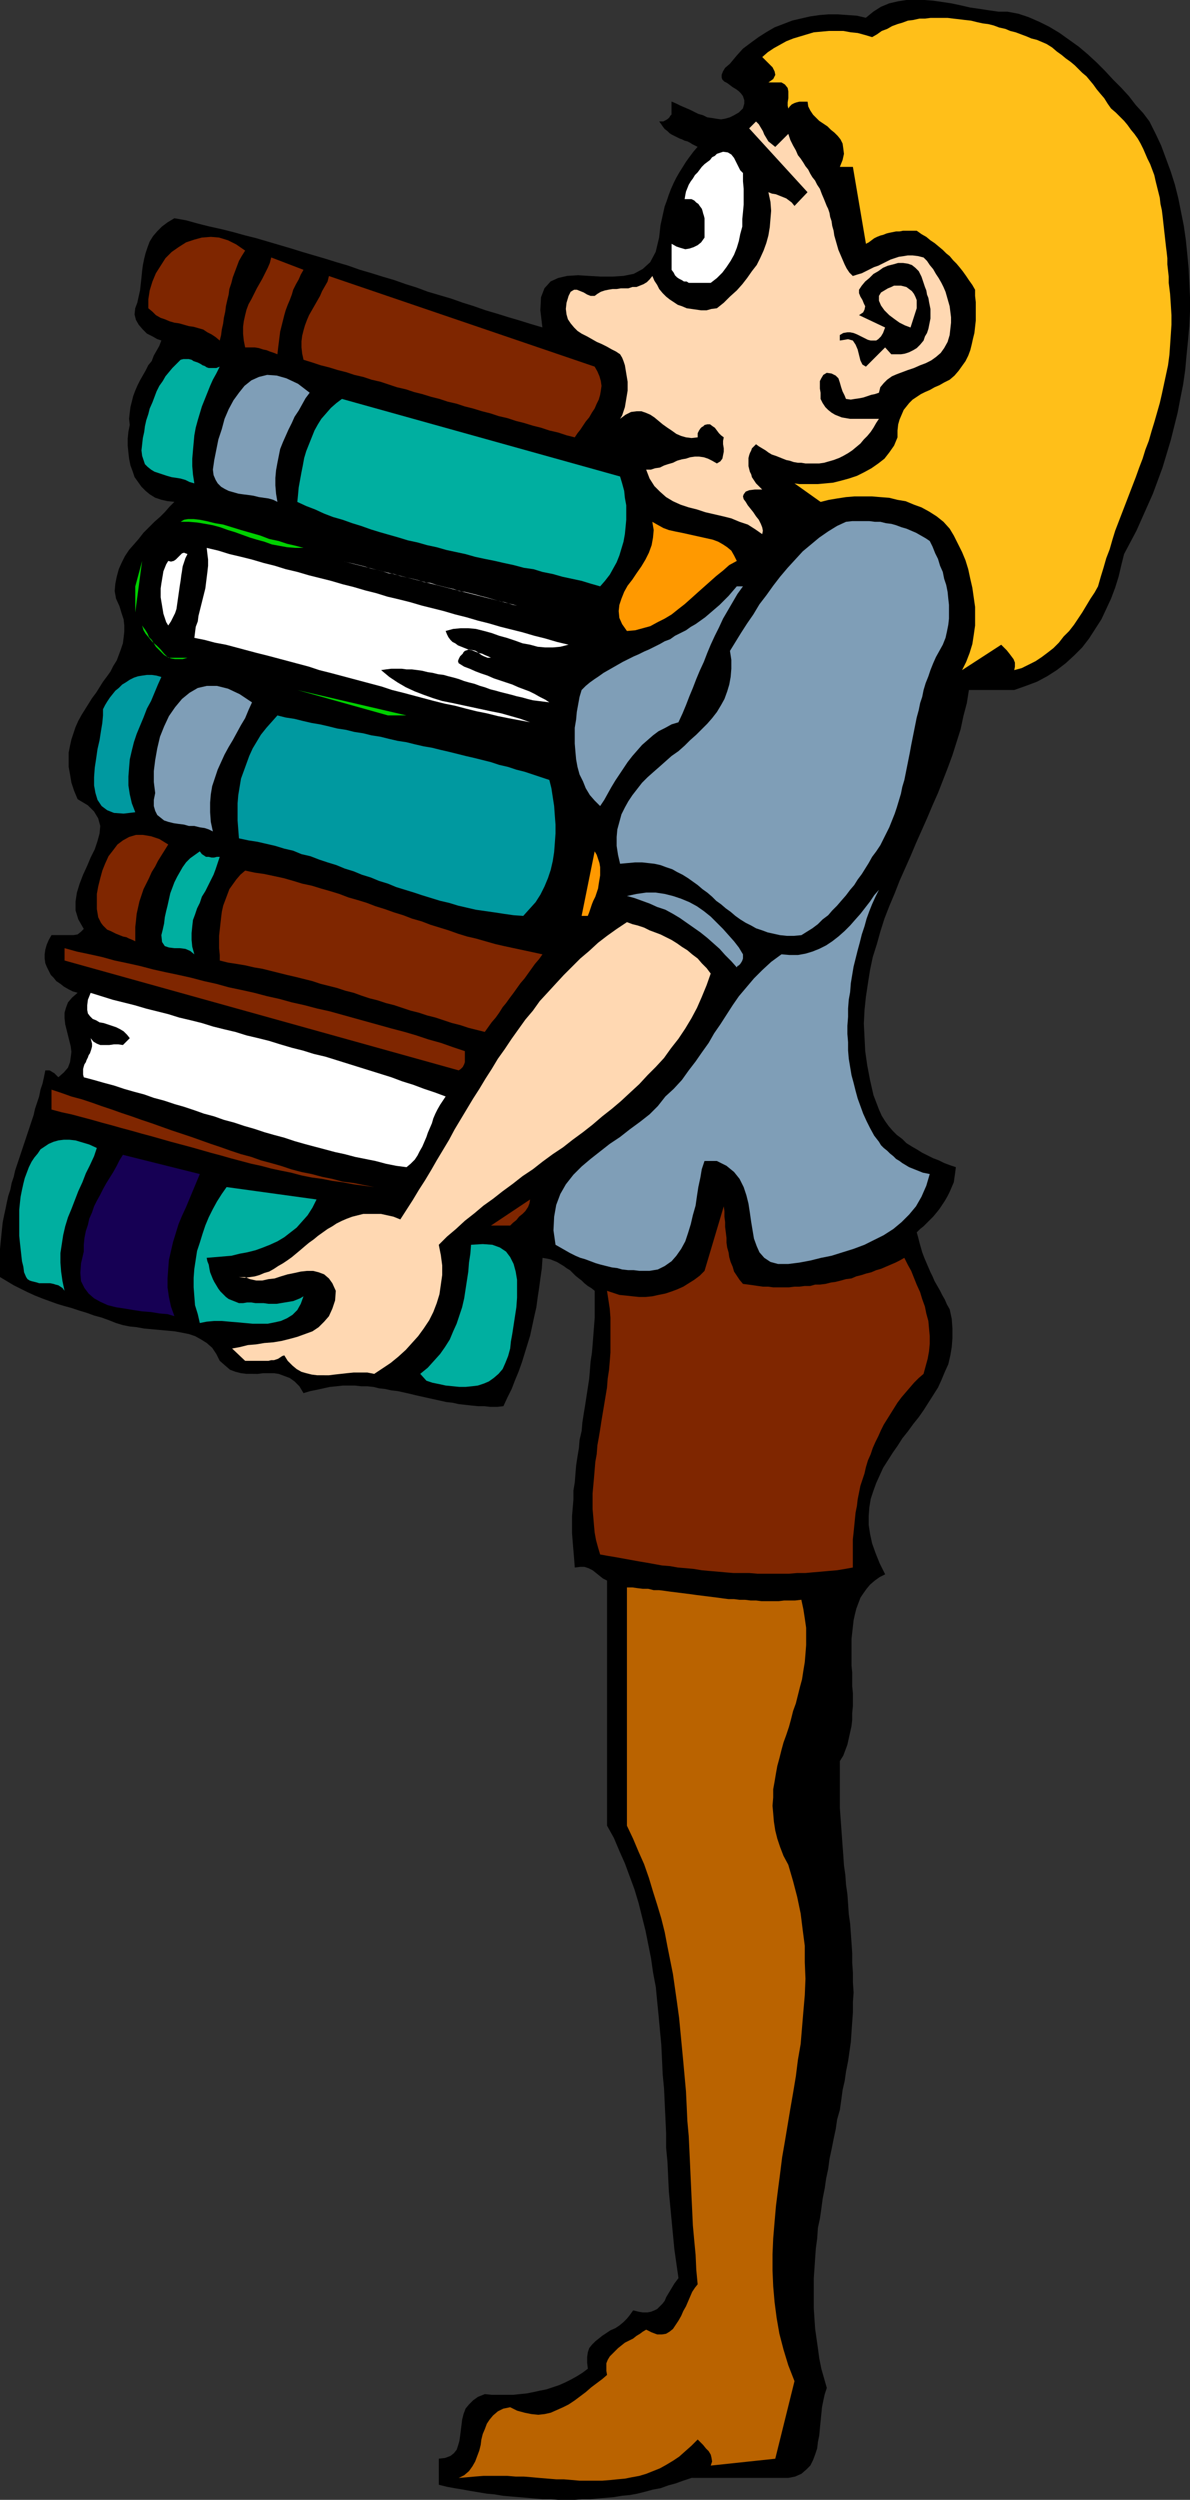 <?xml version="1.0" encoding="UTF-8" standalone="no"?>
<svg
   version="1.0"
   width="74.104mm"
   height="155.668mm"
   id="svg44"
   sodipodi:docname="Librarian 4.wmf"
   xmlns:inkscape="http://www.inkscape.org/namespaces/inkscape"
   xmlns:sodipodi="http://sodipodi.sourceforge.net/DTD/sodipodi-0.dtd"
   xmlns="http://www.w3.org/2000/svg"
   xmlns:svg="http://www.w3.org/2000/svg">
  <rect width="100%" height="100%" fill="#333333" stroke="none"/>
  <sodipodi:namedview
     id="namedview44"
     pagecolor="#ffffff"
     bordercolor="#000000"
     borderopacity="0.25"
     inkscape:showpageshadow="2"
     inkscape:pageopacity="0.0"
     inkscape:pagecheckerboard="0"
     inkscape:deskcolor="#d1d1d1"
     inkscape:document-units="mm" />
  <defs
     id="defs1">
    <pattern
       id="WMFhbasepattern"
       patternUnits="userSpaceOnUse"
       width="6"
       height="6"
       x="0"
       y="0" />
  </defs>
  <path
     style="fill:#000000;fill-opacity:1;fill-rule:evenodd;stroke:none"
     d="m 270.544,28.602 1.455,2.909 1.293,2.747 1.131,3.07 1.131,3.07 0.97,3.07 0.808,3.232 0.646,3.232 0.646,3.232 0.485,3.393 0.323,3.232 0.323,3.393 0.162,3.393 0.162,3.393 v 3.393 l -0.162,3.393 -0.323,3.555 -0.323,3.232 -0.323,3.555 -0.485,3.393 -0.646,3.232 -0.646,3.393 -0.808,3.232 -0.808,3.232 -0.97,3.232 -0.97,3.232 -1.131,3.07 -1.131,3.07 -1.293,2.909 -1.293,2.909 -1.293,2.909 -1.455,2.747 -1.455,2.747 -0.646,2.585 -0.646,2.747 -0.808,2.585 -0.97,2.585 -1.131,2.424 -1.131,2.424 -1.455,2.262 -1.455,2.262 -1.616,2.101 -1.939,1.939 -1.939,1.778 -2.101,1.616 -2.263,1.454 -2.424,1.293 -2.586,0.97 -2.747,0.97 h -10.667 l -0.485,3.07 -0.808,3.07 -0.646,3.07 -0.97,3.07 -0.97,3.07 -1.131,3.07 -1.131,2.909 -1.131,2.909 -1.293,2.909 -1.293,3.07 -1.293,2.909 -1.293,2.909 -1.293,3.07 -1.293,2.909 -1.293,2.909 -1.131,2.909 -1.293,3.07 -1.131,2.909 -0.97,3.07 -0.808,2.909 -0.97,3.07 -0.646,3.07 -0.485,3.07 -0.485,3.232 -0.323,3.07 -0.162,3.232 0.162,3.232 0.162,3.232 0.485,3.393 0.646,3.393 0.808,3.555 1.293,3.393 0.646,1.454 0.808,1.293 0.808,1.131 0.97,1.131 0.97,0.97 1.293,0.97 0.97,0.97 1.293,0.808 1.131,0.646 1.293,0.808 1.293,0.646 1.293,0.646 1.293,0.485 1.293,0.646 1.293,0.485 1.455,0.485 -0.162,1.293 -0.162,1.131 -0.162,1.131 -0.485,1.131 -0.485,1.131 -0.485,0.97 -0.646,1.131 -0.646,0.97 -0.646,0.97 -0.646,0.808 -0.808,0.97 -0.808,0.808 -0.646,0.646 -0.808,0.808 -0.808,0.646 -0.808,0.808 0.323,1.131 0.323,1.293 0.323,1.131 0.323,1.131 0.485,1.293 0.485,1.131 0.485,1.131 0.485,1.131 0.485,0.97 0.485,1.131 0.646,1.131 0.646,1.131 0.485,0.97 0.646,1.131 0.485,1.131 0.646,1.131 0.485,2.262 0.162,2.262 v 2.262 l -0.162,2.101 -0.323,1.939 -0.485,2.101 -0.808,1.778 -0.808,1.939 -0.808,1.778 -1.131,1.778 -1.131,1.778 -1.131,1.778 -1.131,1.616 -1.293,1.616 -1.293,1.778 -1.293,1.616 -1.131,1.778 -1.131,1.616 -1.131,1.778 -1.131,1.778 -0.808,1.778 -0.808,1.778 -0.646,1.778 -0.646,1.939 -0.323,1.939 -0.162,2.101 v 2.101 l 0.323,2.101 0.485,2.262 0.808,2.262 0.97,2.424 1.293,2.585 -1.293,0.646 -1.131,0.808 -1.131,0.97 -0.808,0.97 -0.808,1.131 -0.646,0.97 -0.485,1.293 -0.485,1.293 -0.323,1.293 -0.323,1.454 -0.162,1.454 -0.162,1.454 -0.162,1.454 v 1.616 1.616 1.454 1.616 l 0.162,1.616 v 1.616 1.616 l 0.162,1.616 v 1.616 1.454 l -0.162,1.616 v 1.616 l -0.162,1.454 -0.323,1.454 -0.323,1.454 -0.323,1.454 -0.485,1.293 -0.485,1.293 -0.808,1.293 v 2.262 2.101 2.262 2.101 2.262 l 0.162,2.262 0.162,2.262 0.162,2.262 0.162,2.262 0.162,2.101 0.162,2.424 0.323,2.262 0.162,2.262 0.323,2.262 0.162,2.262 0.162,2.424 0.323,2.262 0.162,2.262 0.162,2.262 0.162,2.424 v 2.262 l 0.162,2.262 v 2.262 l 0.162,2.424 -0.162,2.262 v 2.424 l -0.162,2.262 -0.162,2.262 -0.162,2.424 -0.323,2.262 -0.323,2.262 -0.485,2.424 -0.323,2.262 -0.485,2.101 -0.323,2.424 -0.323,2.262 -0.646,2.262 -0.323,2.262 -0.485,2.262 -0.485,2.424 -0.485,2.262 -0.323,2.424 -0.485,2.262 -0.323,2.262 -0.485,2.424 -0.323,2.424 -0.323,2.262 -0.485,2.262 -0.162,2.424 -0.323,2.424 -0.162,2.262 -0.162,2.424 -0.162,2.262 v 2.424 2.424 2.262 l 0.162,2.424 0.162,2.424 0.323,2.262 0.323,2.262 0.323,2.424 0.485,2.424 0.646,2.262 0.646,2.262 -0.485,1.454 -0.323,1.454 -0.323,1.616 -0.162,1.616 -0.162,1.616 -0.162,1.616 -0.162,1.778 -0.323,1.616 -0.162,1.454 -0.485,1.454 -0.485,1.293 -0.646,1.293 -0.97,0.97 -1.131,0.97 -1.455,0.646 -1.616,0.323 h -1.455 -1.455 -1.616 -1.455 -1.616 -1.455 -1.616 -1.455 -1.455 -1.455 -1.455 -1.455 -1.293 -1.293 -1.131 -1.131 l -1.939,0.646 -1.778,0.646 -1.778,0.485 -1.778,0.646 -1.778,0.323 -1.778,0.485 -1.939,0.485 -1.778,0.323 -1.778,0.162 -1.939,0.323 -1.778,0.162 -1.939,0.162 -1.778,0.162 h -1.939 l -1.778,0.162 h -1.939 -1.939 l -1.778,-0.162 h -1.939 l -1.939,-0.162 -1.778,-0.162 -1.939,-0.162 -1.939,-0.162 -1.778,-0.162 -1.939,-0.323 -1.778,-0.162 -1.939,-0.323 -1.939,-0.323 -1.778,-0.323 -1.939,-0.323 -1.778,-0.323 -1.939,-0.485 v -6.14 l 1.455,-0.162 1.293,-0.485 0.808,-0.646 0.646,-0.808 0.323,-0.97 0.323,-1.131 0.162,-1.131 0.162,-1.293 0.162,-1.293 0.162,-1.293 0.323,-1.293 0.485,-1.293 0.808,-0.97 0.97,-0.97 1.131,-0.808 1.616,-0.646 1.616,0.162 h 1.778 1.616 1.616 l 1.616,-0.162 1.616,-0.162 1.616,-0.323 1.455,-0.323 1.616,-0.323 1.455,-0.485 1.455,-0.485 1.455,-0.646 1.293,-0.646 1.455,-0.808 1.293,-0.808 1.293,-0.97 -0.162,-1.454 v -1.293 l 0.162,-1.131 0.323,-0.97 0.646,-0.808 0.808,-0.808 0.808,-0.646 0.808,-0.646 0.97,-0.646 0.97,-0.646 1.131,-0.485 0.97,-0.646 0.97,-0.808 0.808,-0.808 0.646,-0.808 0.808,-1.131 1.293,0.323 0.97,0.162 h 1.131 l 0.808,-0.162 0.808,-0.323 0.646,-0.323 0.646,-0.646 0.646,-0.646 0.485,-0.646 0.323,-0.808 0.485,-0.808 0.485,-0.808 0.485,-0.808 0.485,-0.808 0.485,-0.646 0.485,-0.646 -0.485,-3.393 -0.485,-3.393 -0.323,-3.393 -0.323,-3.393 -0.323,-3.393 -0.323,-3.393 -0.162,-3.393 -0.162,-3.555 -0.323,-3.393 v -3.393 l -0.162,-3.555 -0.162,-3.393 -0.162,-3.555 -0.323,-3.393 -0.162,-3.555 -0.162,-3.393 -0.323,-3.393 -0.323,-3.555 -0.323,-3.232 -0.323,-3.393 -0.646,-3.393 -0.485,-3.393 -0.646,-3.232 -0.646,-3.232 -0.808,-3.232 -0.808,-3.232 -0.97,-3.232 -1.131,-3.07 -1.131,-3.07 -1.293,-2.909 -1.293,-3.07 -1.616,-2.909 v -57.688 l -0.97,-0.485 -0.808,-0.646 -0.808,-0.646 -0.808,-0.646 -0.97,-0.485 -0.97,-0.323 h -0.97 l -1.293,0.162 -0.162,-2.101 -0.162,-1.939 -0.162,-1.939 -0.162,-2.101 v -1.939 -2.101 l 0.162,-1.939 0.162,-1.939 v -2.101 l 0.323,-1.939 0.162,-2.101 0.162,-1.939 0.323,-2.101 0.323,-1.939 0.162,-1.939 0.485,-2.101 0.162,-1.939 0.323,-2.101 0.323,-1.939 0.323,-2.101 0.323,-2.101 0.323,-2.101 0.162,-1.939 0.162,-2.101 0.323,-2.101 0.162,-1.939 0.162,-2.101 0.162,-2.101 0.162,-2.101 v -2.101 -2.101 -2.101 l -0.808,-0.646 -0.808,-0.485 -0.808,-0.646 -0.646,-0.646 -0.646,-0.485 -0.808,-0.646 -0.646,-0.646 -0.646,-0.646 -0.808,-0.485 -0.646,-0.485 -0.808,-0.485 -0.808,-0.485 -0.808,-0.323 -0.808,-0.323 -0.808,-0.162 -0.97,-0.162 -0.162,2.424 -0.323,2.262 -0.323,2.424 -0.323,2.101 -0.323,2.424 -0.485,2.101 -0.485,2.262 -0.485,2.262 -0.646,2.101 -0.646,2.101 -0.646,2.101 -0.808,2.262 -0.808,1.939 -0.808,2.101 -0.97,1.939 -0.97,2.101 -1.455,0.162 h -1.616 l -1.455,-0.162 h -1.455 l -1.616,-0.162 -1.455,-0.162 -1.455,-0.162 -1.455,-0.323 -1.455,-0.162 -1.455,-0.323 -1.455,-0.323 -1.455,-0.323 -1.455,-0.323 -1.455,-0.323 -1.293,-0.323 -1.455,-0.323 -1.455,-0.323 -1.455,-0.162 -1.455,-0.323 -1.455,-0.162 -1.293,-0.323 -1.455,-0.162 h -1.455 l -1.455,-0.162 h -1.455 -1.455 l -1.455,0.162 -1.616,0.162 -1.455,0.323 -1.455,0.323 -1.616,0.323 -1.616,0.485 -0.97,-1.616 -1.131,-1.131 -1.131,-0.808 -1.293,-0.485 -1.293,-0.485 -1.131,-0.162 h -1.293 -1.293 l -1.293,0.162 H 59.313 58.02 l -1.293,-0.162 -1.293,-0.323 -1.293,-0.485 -1.131,-0.97 -1.293,-1.131 -0.808,-1.616 -0.97,-1.454 -1.293,-1.131 -1.293,-0.808 -1.455,-0.808 -1.455,-0.485 -1.616,-0.323 -1.778,-0.323 -1.778,-0.162 -1.778,-0.162 -1.778,-0.162 -1.778,-0.162 -1.778,-0.323 -1.616,-0.162 -1.616,-0.323 -1.616,-0.485 -1.616,-0.646 -1.778,-0.646 -1.778,-0.485 -1.778,-0.646 -1.616,-0.485 -1.939,-0.646 -1.778,-0.485 -1.616,-0.485 -1.778,-0.646 L 9.859,305.569 8.242,304.922 6.465,304.114 4.848,303.307 3.232,302.499 1.616,301.529 0,300.559 v -1.616 -1.778 -1.616 -1.616 l 0.162,-1.616 0.162,-1.616 0.162,-1.616 0.162,-1.454 0.323,-1.616 0.323,-1.454 0.323,-1.616 0.323,-1.454 0.485,-1.454 0.323,-1.616 0.485,-1.454 0.323,-1.454 0.485,-1.454 0.485,-1.454 0.485,-1.454 0.485,-1.454 0.485,-1.454 0.485,-1.454 0.485,-1.454 0.485,-1.454 0.485,-1.454 0.323,-1.454 0.485,-1.454 0.485,-1.454 0.323,-1.616 0.485,-1.454 0.323,-1.454 0.323,-1.616 h 0.485 0.485 l 0.323,0.162 0.485,0.323 0.323,0.162 0.323,0.323 0.323,0.323 0.323,0.323 1.293,-1.131 0.97,-1.131 0.485,-1.293 0.162,-1.131 0.162,-1.293 -0.162,-1.293 -0.323,-1.293 -0.323,-1.293 -0.323,-1.293 -0.323,-1.293 -0.162,-1.454 v -1.293 l 0.323,-1.131 0.485,-1.293 0.97,-1.131 1.293,-1.131 -1.131,-0.323 -0.97,-0.485 -1.131,-0.646 -0.808,-0.646 -0.97,-0.646 -0.646,-0.808 -0.646,-0.646 -0.485,-0.97 -0.485,-0.97 -0.323,-0.808 -0.162,-1.131 v -0.97 l 0.162,-1.131 0.323,-1.131 0.485,-1.131 0.646,-1.131 h 0.97 1.131 1.131 0.97 0.97 l 0.97,-0.162 0.808,-0.646 0.646,-0.646 -1.293,-2.262 -0.646,-2.101 v -2.101 l 0.323,-2.101 0.646,-2.101 0.808,-2.101 0.97,-2.101 0.808,-1.939 0.97,-1.939 0.646,-1.939 0.485,-1.778 0.162,-1.778 -0.485,-1.778 -0.97,-1.616 -1.455,-1.454 -2.424,-1.454 -0.808,-1.939 -0.646,-1.939 -0.323,-1.939 -0.323,-1.778 v -1.778 -1.616 l 0.323,-1.616 0.323,-1.454 0.485,-1.454 0.485,-1.454 0.646,-1.454 0.808,-1.454 0.808,-1.293 0.808,-1.293 0.808,-1.293 0.97,-1.293 0.808,-1.293 0.808,-1.293 0.97,-1.293 0.808,-1.131 0.646,-1.293 0.808,-1.293 0.485,-1.293 0.485,-1.293 0.485,-1.454 0.162,-1.293 0.162,-1.454 v -1.454 l -0.162,-1.454 -0.485,-1.454 -0.485,-1.616 -0.808,-1.778 -0.323,-1.778 0.162,-1.778 0.323,-1.616 0.485,-1.778 0.646,-1.454 0.808,-1.616 0.97,-1.454 1.131,-1.293 1.131,-1.293 1.131,-1.454 1.293,-1.293 1.293,-1.293 1.293,-1.131 1.131,-1.131 1.131,-1.293 1.131,-1.131 -1.616,-0.162 -1.455,-0.323 -1.455,-0.485 -1.293,-0.808 -0.97,-0.808 -0.97,-0.97 -0.808,-1.131 -0.808,-1.131 -0.485,-1.454 -0.485,-1.293 -0.323,-1.616 -0.162,-1.454 -0.162,-1.616 v -1.616 l 0.162,-1.616 0.323,-1.616 -0.162,-1.454 0.162,-1.454 0.162,-1.293 0.323,-1.293 0.323,-1.293 0.485,-1.293 0.485,-1.131 0.646,-1.293 0.646,-1.131 0.646,-1.131 0.646,-1.293 0.808,-0.97 0.485,-1.293 0.646,-1.131 0.646,-1.131 0.485,-1.293 -0.97,-0.323 -1.131,-0.646 -1.293,-0.646 -0.97,-0.97 -0.97,-1.131 -0.646,-1.131 -0.323,-1.293 0.162,-1.454 0.485,-1.293 0.323,-1.454 0.323,-1.454 0.162,-1.454 0.162,-1.454 0.162,-1.616 0.162,-1.293 0.323,-1.616 0.323,-1.293 0.485,-1.454 0.485,-1.293 0.808,-1.293 0.97,-1.131 1.131,-1.131 1.293,-0.97 1.616,-0.97 2.747,0.485 2.909,0.808 2.586,0.646 2.909,0.646 2.586,0.646 2.909,0.808 2.586,0.646 2.747,0.808 2.747,0.808 2.747,0.808 2.586,0.808 2.747,0.808 2.747,0.808 2.586,0.808 2.747,0.808 2.747,0.97 2.747,0.808 2.586,0.808 2.747,0.808 2.747,0.97 2.586,0.808 2.586,0.97 2.747,0.808 2.747,0.808 2.747,0.97 2.586,0.808 2.747,0.97 2.747,0.808 2.586,0.808 2.747,0.808 2.586,0.808 2.747,0.808 -0.485,-4.04 0.162,-3.07 0.808,-2.101 1.455,-1.616 1.778,-0.808 2.101,-0.485 2.586,-0.162 2.586,0.162 2.747,0.162 h 2.747 l 2.586,-0.162 2.424,-0.485 2.101,-1.131 1.778,-1.616 1.293,-2.424 0.808,-3.393 0.162,-1.454 0.162,-1.454 0.323,-1.454 0.323,-1.454 0.323,-1.454 0.485,-1.293 0.485,-1.454 0.485,-1.293 0.646,-1.454 0.646,-1.293 0.646,-1.131 0.808,-1.293 0.808,-1.293 0.808,-1.131 0.97,-1.293 0.97,-1.131 -0.646,-0.323 -0.646,-0.323 -0.485,-0.323 -0.646,-0.323 -0.646,-0.162 -0.646,-0.323 -0.485,-0.162 -0.646,-0.323 -0.646,-0.323 -0.646,-0.323 -0.485,-0.323 -0.485,-0.485 -0.646,-0.485 -0.485,-0.646 -0.323,-0.485 -0.485,-0.646 h 0.485 0.485 l 0.323,-0.162 0.323,-0.162 0.485,-0.323 0.323,-0.323 0.162,-0.323 0.323,-0.323 v -3.07 l 1.131,0.485 0.97,0.485 1.131,0.485 1.131,0.485 0.97,0.485 0.97,0.485 1.131,0.323 0.97,0.485 1.131,0.162 0.97,0.162 1.131,0.162 0.97,-0.162 1.131,-0.323 0.97,-0.485 1.131,-0.646 0.97,-0.97 0.323,-1.131 v -0.808 l -0.323,-0.97 -0.485,-0.646 -0.485,-0.485 -0.646,-0.485 -0.808,-0.485 -0.646,-0.485 -0.646,-0.485 -0.646,-0.323 -0.485,-0.485 -0.162,-0.485 v -0.646 l 0.323,-0.808 0.485,-0.808 1.131,-0.97 1.616,-1.939 1.455,-1.616 1.939,-1.454 1.778,-1.293 1.778,-1.131 1.939,-1.131 2.101,-0.808 2.101,-0.808 2.101,-0.485 2.101,-0.485 2.263,-0.323 2.101,-0.162 h 2.101 l 2.263,0.162 2.263,0.162 2.101,0.485 1.778,-1.454 1.778,-1.131 1.939,-0.808 2.101,-0.485 L 213.332,0 h 2.101 2.101 l 2.101,0.162 2.263,0.323 2.101,0.323 2.263,0.485 2.101,0.485 2.263,0.323 2.101,0.323 2.263,0.323 h 2.101 l 2.586,0.485 2.424,0.808 2.586,1.131 2.263,1.131 2.424,1.454 2.263,1.616 2.263,1.616 2.101,1.778 2.101,1.939 1.939,1.939 1.939,2.101 1.939,1.939 1.778,1.939 1.616,2.101 1.778,1.939 z"
     id="path1" />
  <path
     style="fill:#ffbf19;fill-opacity:1;fill-rule:evenodd;stroke:none"
     d="m 261.493,25.531 1.131,0.97 0.97,0.97 0.97,0.97 0.808,0.97 0.808,1.131 0.808,0.97 0.808,1.131 0.646,1.131 0.646,1.293 0.485,1.131 0.485,1.131 0.646,1.293 0.485,1.293 0.485,1.293 0.323,1.454 0.323,1.293 0.323,1.293 0.323,1.293 0.162,1.454 0.323,1.454 0.162,1.293 0.162,1.454 0.162,1.454 0.162,1.454 0.162,1.454 0.162,1.454 0.162,1.293 0.162,1.454 v 1.454 l 0.162,1.454 0.162,1.454 v 1.454 l 0.323,2.585 0.162,2.424 0.162,2.585 v 2.262 l -0.162,2.424 -0.162,2.424 -0.162,2.262 -0.323,2.424 -0.485,2.262 -0.485,2.262 -0.485,2.262 -0.485,2.101 -0.646,2.262 -0.646,2.262 -0.646,2.101 -0.646,2.262 -0.808,2.101 -0.646,2.101 -0.808,2.101 -0.808,2.262 -0.808,2.101 -0.808,2.101 -0.808,2.101 -0.808,2.101 -0.808,2.101 -0.808,2.101 -0.646,2.101 -0.646,2.262 -0.808,2.101 -0.646,2.262 -0.646,2.101 -0.646,2.262 -0.808,1.454 -0.97,1.454 -0.97,1.616 -0.97,1.616 -0.97,1.454 -0.97,1.454 -1.131,1.454 -1.293,1.293 -1.131,1.454 -1.293,1.293 -1.455,1.131 -1.293,0.97 -1.455,0.97 -1.616,0.808 -1.616,0.808 -1.778,0.485 0.162,-0.808 v -0.97 l -0.323,-0.808 -0.485,-0.646 -0.485,-0.646 -0.646,-0.808 -0.646,-0.646 -0.646,-0.646 -9.212,5.979 0.97,-1.939 0.808,-2.101 0.646,-2.101 0.323,-2.101 0.323,-2.262 v -2.262 -2.101 l -0.323,-2.262 -0.323,-2.262 -0.485,-2.101 -0.485,-2.262 -0.646,-2.101 -0.808,-1.939 -0.97,-1.939 -0.97,-1.939 -0.97,-1.616 -1.455,-1.616 -1.616,-1.293 -1.778,-1.131 -1.778,-0.97 -1.778,-0.646 -1.939,-0.808 -1.939,-0.323 -1.939,-0.485 -2.101,-0.162 -1.939,-0.162 h -2.101 -2.101 l -1.939,0.162 -2.101,0.323 -1.939,0.323 -1.939,0.485 -6.141,-4.363 1.131,0.162 h 1.293 1.455 1.616 l 1.778,-0.162 1.778,-0.162 1.939,-0.485 1.778,-0.485 1.939,-0.646 1.616,-0.808 1.778,-0.97 1.616,-1.131 1.455,-1.131 1.131,-1.454 1.131,-1.616 0.808,-1.939 v -1.616 l 0.162,-1.454 0.323,-1.131 0.485,-1.131 0.485,-1.131 0.646,-0.808 0.646,-0.808 0.808,-0.808 0.97,-0.646 0.97,-0.646 0.97,-0.485 1.131,-0.485 1.131,-0.646 1.131,-0.485 1.131,-0.646 1.293,-0.646 1.131,-0.97 0.97,-1.131 0.808,-1.131 0.808,-1.131 0.646,-1.293 0.485,-1.293 0.323,-1.293 0.323,-1.454 0.323,-1.293 0.162,-1.454 0.162,-1.454 v -1.454 -1.454 -1.454 l -0.162,-1.454 v -1.454 l -0.646,-1.131 -0.808,-1.131 -0.646,-0.97 -0.808,-1.131 -0.646,-0.808 -0.808,-0.97 -0.808,-0.808 -0.808,-0.97 -0.808,-0.646 -0.808,-0.808 -0.97,-0.808 -0.97,-0.808 -0.97,-0.646 -0.97,-0.808 -1.131,-0.646 -1.131,-0.808 h -0.808 -0.808 -0.808 -0.808 l -0.808,0.162 h -0.808 l -0.808,0.162 -0.808,0.162 -0.646,0.162 -0.808,0.323 -0.646,0.162 -0.808,0.323 -0.646,0.323 -0.646,0.485 -0.646,0.485 -0.646,0.323 -3.071,-18.098 h -3.071 l 0.646,-1.616 0.323,-1.454 -0.162,-1.293 -0.162,-1.131 -0.485,-0.97 -0.646,-0.808 -0.808,-0.808 -0.808,-0.646 -0.808,-0.808 -0.97,-0.646 -0.97,-0.646 -0.808,-0.808 -0.646,-0.646 -0.646,-0.97 -0.485,-0.97 -0.162,-1.131 h -0.485 -0.646 -0.808 l -0.646,0.162 -0.485,0.162 -0.646,0.323 -0.485,0.485 -0.323,0.485 -0.162,-0.646 v -0.808 l 0.162,-0.97 v -0.97 -0.646 l -0.162,-0.808 -0.646,-0.808 -0.808,-0.485 h -3.071 l 1.131,-0.808 0.485,-0.97 -0.162,-0.808 -0.485,-0.97 -0.646,-0.646 -0.808,-0.808 -0.646,-0.646 -0.323,-0.323 1.293,-1.131 1.455,-0.97 1.455,-0.808 1.455,-0.808 1.616,-0.646 1.616,-0.485 1.616,-0.485 1.616,-0.485 1.778,-0.162 1.778,-0.162 h 1.616 1.778 l 1.778,0.323 1.616,0.162 1.778,0.485 1.616,0.485 1.131,-0.646 1.131,-0.808 1.293,-0.485 1.131,-0.646 1.293,-0.485 1.131,-0.323 1.293,-0.485 1.293,-0.162 1.455,-0.323 h 1.293 l 1.293,-0.162 h 1.293 1.293 1.455 l 1.293,0.162 1.455,0.162 1.293,0.162 1.455,0.162 1.293,0.323 1.455,0.323 1.293,0.162 1.293,0.323 1.293,0.485 1.455,0.323 1.131,0.485 1.293,0.323 1.293,0.485 1.293,0.485 1.131,0.485 1.293,0.323 1.131,0.485 1.131,0.485 1.293,0.808 1.131,0.97 1.131,0.808 0.97,0.808 1.131,0.808 0.97,0.808 0.808,0.808 0.97,0.97 0.97,0.808 0.808,0.97 0.808,0.97 0.808,1.131 0.808,0.97 0.97,1.131 0.808,1.293 z"
     id="path2" />
  <path
     style="fill:#ffd8b2;fill-opacity:1;fill-rule:evenodd;stroke:none"
     d="m 182.464,34.58 3.071,-3.07 0.485,1.454 0.646,1.293 0.646,1.131 0.485,1.131 0.646,0.808 0.646,0.97 0.485,0.808 0.646,0.808 0.485,0.97 0.485,0.808 0.646,0.808 0.485,0.97 0.646,0.97 0.485,1.293 0.485,1.131 0.646,1.616 0.323,0.646 0.323,0.97 0.162,0.97 0.323,0.97 0.162,1.131 0.323,1.131 0.162,1.131 0.323,1.131 0.323,1.131 0.323,1.131 0.485,1.131 0.485,1.131 0.485,1.131 0.485,0.97 0.646,0.97 0.808,0.808 0.97,-0.323 1.131,-0.323 0.97,-0.485 0.97,-0.485 0.97,-0.485 0.97,-0.323 0.97,-0.485 0.97,-0.485 0.97,-0.485 0.97,-0.323 0.97,-0.323 1.131,-0.162 0.97,-0.162 h 1.131 l 1.293,0.162 1.293,0.323 0.808,0.808 0.646,0.97 0.808,0.97 0.646,1.131 0.646,0.97 0.646,1.131 0.485,0.97 0.485,1.131 0.323,1.131 0.323,1.131 0.323,1.131 0.162,1.293 0.162,1.293 v 1.293 l -0.162,1.454 -0.162,1.454 -0.485,1.616 -0.808,1.454 -0.808,1.131 -1.131,0.97 -1.131,0.808 -1.293,0.646 -1.293,0.485 -1.455,0.646 -1.455,0.485 -1.293,0.485 -1.293,0.485 -1.131,0.485 -1.131,0.808 -0.808,0.808 -0.808,0.97 -0.323,1.293 -0.97,0.323 -0.808,0.162 -0.97,0.323 -0.97,0.323 -0.808,0.162 -1.131,0.162 -0.97,0.162 -1.131,-0.162 -0.323,-0.808 -0.485,-0.97 -0.323,-0.97 -0.323,-1.131 -0.323,-0.97 -0.646,-0.646 -0.97,-0.485 -1.131,-0.162 -0.808,0.485 -0.485,0.808 -0.323,0.646 v 0.97 0.808 l 0.162,0.97 v 0.808 0.646 l 0.485,0.97 0.646,0.97 0.646,0.646 0.808,0.646 0.808,0.485 0.808,0.323 0.808,0.323 0.97,0.162 0.97,0.162 h 0.97 0.97 0.97 0.808 1.131 0.97 0.97 l -0.646,0.97 -0.646,1.131 -0.646,0.97 -0.808,0.97 -0.808,0.808 -0.808,0.97 -0.97,0.808 -0.97,0.808 -0.97,0.646 -1.131,0.646 -0.97,0.485 -1.293,0.485 -1.131,0.323 -1.131,0.323 -1.131,0.162 h -1.293 -0.97 -0.97 l -0.97,-0.162 h -0.808 l -0.97,-0.162 -0.97,-0.323 -0.808,-0.162 -0.808,-0.323 -0.808,-0.323 -0.808,-0.323 -0.97,-0.323 -0.808,-0.485 -0.646,-0.485 -0.808,-0.485 -0.808,-0.485 -0.646,-0.485 -0.485,0.485 -0.485,0.485 -0.162,0.485 -0.323,0.646 -0.162,0.485 -0.162,0.646 v 0.646 0.646 0.646 l 0.162,0.646 0.162,0.646 0.323,0.646 0.162,0.646 0.323,0.485 0.323,0.485 0.323,0.485 1.455,1.454 h -1.778 l -1.293,0.162 -0.808,0.323 -0.485,0.646 -0.162,0.485 0.162,0.646 0.485,0.646 0.485,0.808 0.646,0.808 0.646,0.808 0.646,0.97 0.646,0.808 0.485,0.97 0.323,0.808 0.162,0.808 -0.162,0.808 -1.616,-1.131 -1.778,-1.131 -1.939,-0.646 -1.939,-0.808 -1.939,-0.485 -2.101,-0.485 -2.101,-0.485 -1.939,-0.646 -1.939,-0.485 -1.939,-0.646 -1.778,-0.808 -1.616,-0.97 -1.455,-1.293 -1.293,-1.293 -1.131,-1.778 -0.808,-2.101 h 1.131 l 0.97,-0.323 1.131,-0.162 0.97,-0.485 0.97,-0.323 1.131,-0.323 0.97,-0.485 1.131,-0.323 0.97,-0.162 0.97,-0.323 1.131,-0.162 h 0.97 l 1.131,0.162 0.97,0.323 0.97,0.485 1.131,0.646 0.808,-0.485 0.485,-0.646 0.162,-0.808 0.162,-0.808 V 105.519 l -0.162,-0.97 v -0.808 l 0.162,-0.808 -0.646,-0.485 -0.485,-0.485 -0.485,-0.646 -0.485,-0.646 -0.485,-0.323 -0.646,-0.485 h -0.646 l -0.646,0.162 -0.323,0.323 -0.323,0.162 -0.323,0.323 -0.323,0.485 -0.162,0.323 -0.162,0.323 v 0.485 0.485 l -1.455,0.162 -1.293,-0.162 -1.131,-0.323 -1.131,-0.485 -1.131,-0.808 -0.97,-0.646 -1.131,-0.808 -0.97,-0.808 -0.97,-0.808 -0.97,-0.646 -1.131,-0.485 -0.97,-0.323 h -1.131 l -1.293,0.162 -1.293,0.646 -1.293,0.97 0.485,-0.808 0.323,-0.97 0.323,-0.97 0.162,-0.97 0.162,-0.97 0.162,-0.97 0.162,-0.97 v -1.131 -0.97 l -0.162,-0.97 -0.162,-0.97 -0.162,-0.97 -0.162,-0.97 -0.323,-0.97 -0.323,-0.808 -0.485,-0.808 -0.97,-0.646 -0.97,-0.485 -1.131,-0.646 -1.293,-0.646 -1.131,-0.485 -1.131,-0.646 -1.131,-0.646 -1.293,-0.646 -0.97,-0.646 -0.808,-0.808 -0.808,-0.97 -0.646,-0.97 -0.323,-1.131 -0.162,-1.293 0.162,-1.454 0.485,-1.616 0.485,-0.97 0.808,-0.485 h 0.646 l 0.808,0.323 0.808,0.323 0.808,0.485 0.808,0.323 h 0.97 l 0.646,-0.485 0.808,-0.485 0.97,-0.323 0.808,-0.162 0.97,-0.162 h 0.97 l 0.97,-0.162 h 0.97 0.808 l 0.97,-0.323 h 0.97 l 0.808,-0.323 0.808,-0.323 0.808,-0.485 0.646,-0.646 0.646,-0.808 0.485,1.131 0.646,0.97 0.485,0.97 0.808,0.97 0.808,0.808 0.808,0.646 0.97,0.646 0.97,0.646 0.97,0.323 1.131,0.485 1.131,0.162 1.131,0.162 1.131,0.162 h 1.293 l 1.131,-0.323 1.293,-0.162 1.616,-1.293 1.455,-1.454 1.616,-1.454 1.293,-1.454 1.131,-1.454 1.131,-1.616 1.131,-1.454 0.808,-1.616 0.808,-1.778 0.646,-1.778 0.485,-1.778 0.323,-1.939 0.162,-1.939 0.162,-1.939 -0.162,-2.101 -0.485,-2.262 0.808,0.323 0.97,0.162 0.808,0.323 0.808,0.323 0.808,0.323 0.646,0.485 0.646,0.485 0.646,0.808 3.071,-3.232 -13.737,-15.028 1.616,-1.616 0.646,0.646 0.485,0.808 0.485,0.808 0.323,0.808 0.485,0.808 0.485,0.808 0.808,0.646 z"
     id="path3" />
  <path
     style="fill:#ffffff;fill-opacity:1;fill-rule:evenodd;stroke:none"
     d="m 174.868,40.721 v 1.939 l 0.162,1.778 v 1.778 1.939 l -0.162,1.778 -0.162,1.616 v 1.778 l -0.485,1.778 -0.323,1.616 -0.485,1.616 -0.646,1.616 -0.808,1.454 -0.97,1.454 -0.97,1.293 -1.293,1.293 -1.455,1.131 h -0.646 -0.646 -0.646 -0.646 -0.646 -0.646 -0.646 -0.646 l -0.485,-0.323 h -0.646 l -0.485,-0.323 -0.646,-0.323 -0.485,-0.323 -0.485,-0.485 -0.323,-0.646 -0.485,-0.646 v -6.14 l 1.131,0.646 0.97,0.323 1.131,0.323 0.97,-0.162 0.97,-0.323 0.97,-0.485 0.808,-0.646 0.808,-1.131 V 55.264 54.618 53.971 53.325 52.679 52.032 51.386 l -0.162,-0.646 -0.162,-0.485 -0.162,-0.646 -0.162,-0.485 -0.485,-0.646 -0.323,-0.485 -0.485,-0.323 -0.485,-0.485 -0.646,-0.323 h -1.616 l 0.162,-0.97 0.162,-0.808 0.323,-0.808 0.323,-0.808 0.485,-0.808 0.485,-0.646 0.485,-0.808 0.646,-0.646 0.485,-0.646 0.485,-0.646 0.646,-0.646 0.646,-0.485 0.646,-0.485 0.485,-0.646 0.646,-0.323 0.485,-0.485 1.455,-0.485 1.131,0.162 0.808,0.485 0.646,0.808 0.485,0.97 0.485,0.97 0.485,0.97 z"
     id="path4" />
  <path
     style="fill:#7f2600;fill-opacity:1;fill-rule:evenodd;stroke:none"
     d="m 57.697,58.981 -0.808,1.293 -0.646,1.131 -0.485,1.293 -0.485,1.293 -0.485,1.293 -0.323,1.293 -0.485,1.454 -0.162,1.293 -0.323,1.293 -0.323,1.454 -0.162,1.293 -0.323,1.454 -0.162,1.293 -0.323,1.454 -0.162,1.293 -0.323,1.293 L 50.747,79.341 49.777,78.695 48.808,78.21 47.838,77.564 46.707,77.241 45.575,76.917 44.444,76.756 43.313,76.433 42.182,76.109 41.05,75.948 39.919,75.625 38.788,75.14 37.818,74.817 36.687,74.17 35.879,73.362 34.909,72.554 v -2.101 l 0.323,-2.101 0.646,-2.101 0.808,-1.939 1.131,-1.778 1.131,-1.778 1.455,-1.454 1.616,-1.131 1.778,-1.131 1.939,-0.646 1.778,-0.485 2.101,-0.162 1.939,0.162 2.101,0.646 1.939,0.97 z"
     id="path5" />
  <path
     style="fill:#7f2600;fill-opacity:1;fill-rule:evenodd;stroke:none"
     d="m 71.434,63.505 -0.646,1.131 -0.485,1.131 -0.646,1.131 -0.646,1.293 -0.323,1.131 -0.485,1.293 -0.485,1.131 -0.485,1.293 -0.323,1.131 -0.323,1.293 -0.323,1.293 -0.323,1.293 -0.162,1.293 -0.162,1.293 -0.162,1.293 -0.162,1.454 L 64.484,83.058 63.515,82.735 62.707,82.411 61.899,82.25 60.929,81.927 59.959,81.765 H 58.828 57.697 l -0.323,-1.616 -0.162,-1.616 v -1.616 l 0.162,-1.293 0.323,-1.454 0.323,-1.293 0.485,-1.293 0.646,-1.131 0.646,-1.293 0.646,-1.293 0.646,-1.131 0.646,-1.131 0.646,-1.293 0.646,-1.293 0.485,-1.131 0.323,-1.293 z"
     id="path6" />
  <path
     style="fill:#000000;fill-opacity:1;fill-rule:evenodd;stroke:none"
     d="m 217.373,66.576 0.323,0.97 0.323,0.808 0.162,0.97 0.323,0.808 0.162,0.97 0.162,0.808 0.162,0.808 v 0.646 0.808 0.808 l -0.162,0.808 -0.162,0.808 -0.162,0.808 -0.323,0.97 -0.485,0.808 -0.323,0.97 -0.808,0.97 -0.808,0.808 -0.808,0.485 -0.97,0.485 -0.97,0.323 -0.97,0.162 h -1.131 -1.131 l -1.455,-1.616 -4.525,4.525 -0.808,-0.485 -0.485,-0.97 -0.323,-1.293 -0.323,-1.293 -0.485,-1.131 -0.646,-0.97 -1.131,-0.323 -1.939,0.323 v -1.293 l 0.808,-0.485 0.97,-0.162 h 0.646 l 0.808,0.162 0.808,0.323 0.646,0.323 0.646,0.323 0.646,0.323 0.646,0.323 0.646,0.162 h 0.646 0.646 l 0.485,-0.323 0.646,-0.646 0.485,-0.808 0.485,-1.293 -6.141,-2.909 0.97,-0.646 0.323,-0.646 0.162,-0.808 -0.323,-0.646 -0.323,-0.808 -0.485,-0.808 -0.323,-0.808 v -0.808 l 0.646,-0.97 0.808,-0.97 0.97,-0.808 0.97,-0.97 1.131,-0.646 1.131,-0.808 1.131,-0.485 1.293,-0.323 1.131,-0.323 h 1.131 l 1.131,0.162 0.97,0.323 0.808,0.646 0.808,0.808 0.646,1.293 z"
     id="path7" />
  <path
     style="fill:#7f2600;fill-opacity:1;fill-rule:evenodd;stroke:none"
     d="m 139.959,86.29 0.646,1.131 0.485,1.131 0.323,1.131 0.162,1.131 -0.162,1.131 -0.162,0.97 -0.323,1.131 -0.485,0.97 -0.485,1.131 -0.646,0.97 -0.646,1.131 -0.808,0.97 -0.646,0.97 -0.646,0.97 -0.646,0.808 -0.646,0.97 -1.939,-0.485 -1.939,-0.646 -2.101,-0.485 -1.939,-0.646 -1.939,-0.485 -2.101,-0.646 -1.939,-0.485 -1.939,-0.646 -2.101,-0.485 -1.939,-0.646 -1.939,-0.485 -2.101,-0.646 -1.939,-0.485 -1.939,-0.646 -2.101,-0.485 -1.939,-0.646 -1.939,-0.485 -2.101,-0.646 -1.939,-0.485 -1.939,-0.646 -2.101,-0.485 -1.939,-0.646 -1.939,-0.646 -2.101,-0.485 -1.939,-0.646 -2.101,-0.485 -1.939,-0.646 -1.939,-0.485 -2.101,-0.646 -1.939,-0.485 -1.939,-0.646 -2.101,-0.646 -0.323,-1.454 -0.162,-1.454 v -1.454 l 0.162,-1.293 0.323,-1.293 0.323,-1.131 0.485,-1.293 0.485,-1.131 0.646,-1.131 0.646,-1.131 0.646,-1.131 0.646,-1.131 0.485,-1.131 0.646,-1.131 0.646,-1.131 0.323,-1.293 z"
     id="path8" />
  <path
     style="fill:#ffd8b2;fill-opacity:1;fill-rule:evenodd;stroke:none"
     d="m 215.756,72.554 -1.455,4.525 -1.293,-0.485 -1.293,-0.646 -1.131,-0.808 -1.293,-0.97 -1.131,-1.131 -0.808,-1.131 -0.485,-1.131 v -1.131 l 0.485,-0.808 0.808,-0.485 0.808,-0.485 0.808,-0.323 0.646,-0.323 h 0.808 0.808 l 0.646,0.162 0.646,0.162 0.646,0.485 0.646,0.485 0.485,0.646 0.323,0.646 0.323,0.808 v 0.97 z"
     id="path9" />
  <path
     style="fill:#00afa0;fill-opacity:1;fill-rule:evenodd;stroke:none"
     d="m 51.717,86.29 -0.808,1.616 -0.808,1.454 -0.646,1.454 -0.646,1.616 -0.646,1.616 -0.646,1.616 -0.485,1.616 -0.485,1.616 -0.485,1.778 -0.323,1.778 -0.162,1.778 -0.162,1.778 -0.162,1.939 v 1.778 l 0.162,1.939 0.323,2.101 -1.131,-0.323 -0.97,-0.485 -1.131,-0.323 -0.97,-0.162 -1.131,-0.162 -1.131,-0.323 -0.97,-0.323 -0.97,-0.323 -0.97,-0.323 -0.808,-0.485 -0.808,-0.646 -0.646,-0.646 -0.323,-0.97 -0.323,-0.97 -0.162,-1.293 0.162,-1.454 0.162,-1.454 0.323,-1.454 0.162,-1.293 0.323,-1.454 0.485,-1.454 0.323,-1.293 0.646,-1.454 0.485,-1.293 0.485,-1.293 0.646,-1.293 0.808,-1.131 0.646,-1.131 0.808,-0.97 0.808,-0.97 0.97,-0.97 0.97,-0.97 0.646,-0.162 h 0.646 0.646 l 0.646,0.162 0.485,0.323 0.485,0.162 0.485,0.162 0.646,0.323 0.485,0.323 0.485,0.162 0.485,0.323 0.485,0.162 h 0.646 0.646 0.485 z"
     id="path10" />
  <path
     style="fill:#7f9eb7;fill-opacity:1;fill-rule:evenodd;stroke:none"
     d="m 72.888,92.43 -0.97,1.293 -0.808,1.454 -0.808,1.454 -0.97,1.454 -0.646,1.454 -0.808,1.616 -0.646,1.454 -0.646,1.454 -0.646,1.616 -0.323,1.616 -0.323,1.616 -0.323,1.778 -0.162,1.778 v 1.778 l 0.162,1.939 0.323,1.939 -0.97,-0.485 -1.131,-0.323 -1.131,-0.162 -1.131,-0.162 -1.293,-0.323 -1.131,-0.162 -1.293,-0.162 -1.131,-0.162 -1.131,-0.323 -1.131,-0.323 -0.97,-0.485 -0.808,-0.485 -0.808,-0.808 -0.485,-0.808 -0.485,-1.131 -0.162,-1.293 0.323,-2.262 0.485,-2.424 0.485,-2.424 0.808,-2.424 0.646,-2.424 0.97,-2.262 1.131,-2.101 1.293,-1.778 1.293,-1.616 1.616,-1.293 1.778,-0.808 1.939,-0.485 2.263,0.162 2.263,0.646 2.747,1.293 z"
     id="path11" />
  <path
     style="fill:#00afa0;fill-opacity:1;fill-rule:evenodd;stroke:none"
     d="m 145.939,112.144 0.485,1.616 0.485,1.778 0.162,1.616 0.323,1.778 v 1.778 1.616 l -0.162,1.778 -0.162,1.616 -0.323,1.778 -0.485,1.616 -0.485,1.616 -0.646,1.616 -0.808,1.454 -0.808,1.454 -1.131,1.454 -1.131,1.293 -2.263,-0.646 -2.101,-0.646 -2.263,-0.485 -2.263,-0.485 -2.263,-0.646 -2.424,-0.485 -2.101,-0.646 -2.263,-0.323 -2.424,-0.646 -2.263,-0.485 -2.101,-0.485 -2.424,-0.485 -2.263,-0.485 -2.263,-0.646 -2.263,-0.485 -2.263,-0.485 -2.263,-0.646 -2.263,-0.485 -2.263,-0.646 -2.263,-0.485 -2.101,-0.646 -2.263,-0.646 -2.263,-0.646 -2.101,-0.646 -2.263,-0.808 -2.101,-0.646 -2.263,-0.808 -2.263,-0.646 -2.101,-0.808 -2.101,-0.97 -2.101,-0.808 -2.101,-0.97 0.162,-1.616 0.162,-1.778 0.323,-1.778 0.323,-1.778 0.323,-1.616 0.323,-1.778 0.485,-1.616 0.646,-1.616 0.646,-1.616 0.646,-1.616 0.808,-1.454 0.808,-1.293 1.131,-1.293 1.131,-1.293 1.293,-1.131 1.293,-0.97 z"
     id="path12" />
  <path
     style="fill:#00d100;fill-opacity:1;fill-rule:evenodd;stroke:none"
     d="m 71.434,128.95 h -1.939 l -1.939,-0.162 -1.778,-0.323 -1.778,-0.323 -1.778,-0.646 -1.778,-0.485 -1.616,-0.485 -1.778,-0.646 -1.778,-0.646 -1.616,-0.485 -1.778,-0.646 -1.778,-0.485 -1.778,-0.323 -1.939,-0.323 -1.939,-0.162 h -1.939 l 0.808,-0.485 0.97,-0.162 h 1.293 l 1.455,0.162 1.616,0.323 1.939,0.485 1.939,0.323 2.101,0.646 2.101,0.646 2.263,0.646 2.263,0.646 2.101,0.808 2.263,0.485 1.939,0.646 2.101,0.485 z"
     id="path13" />
  <path
     style="fill:#ff9900;fill-opacity:1;fill-rule:evenodd;stroke:none"
     d="m 173.413,132.02 -1.778,0.97 -1.455,1.293 -1.616,1.293 -1.455,1.293 -1.455,1.293 -1.455,1.293 -1.616,1.454 -1.455,1.293 -1.455,1.131 -1.616,1.293 -1.616,0.97 -1.616,0.808 -1.778,0.97 -1.778,0.485 -1.778,0.485 -1.939,0.162 -1.131,-1.616 -0.646,-1.454 -0.162,-1.616 0.162,-1.454 0.485,-1.454 0.646,-1.616 0.808,-1.454 1.131,-1.454 0.97,-1.454 1.131,-1.616 0.97,-1.616 0.808,-1.616 0.646,-1.778 0.323,-1.778 0.162,-1.778 -0.323,-1.939 1.131,0.646 1.455,0.808 1.293,0.485 1.455,0.323 1.616,0.323 1.455,0.323 1.455,0.323 1.455,0.323 1.455,0.323 1.455,0.323 1.293,0.485 1.131,0.646 0.97,0.646 0.97,0.808 0.646,1.131 z"
     id="path14" />
  <path
     style="fill:#7f9eb7;fill-opacity:1;fill-rule:evenodd;stroke:none"
     d="m 218.827,127.334 0.646,1.293 0.646,1.616 0.646,1.293 0.485,1.616 0.646,1.454 0.323,1.616 0.485,1.454 0.323,1.616 0.162,1.616 0.162,1.454 v 1.616 1.616 l -0.162,1.454 -0.323,1.616 -0.323,1.454 -0.646,1.616 -0.808,1.454 -0.808,1.454 -0.646,1.454 -0.646,1.616 -0.485,1.454 -0.646,1.616 -0.485,1.616 -0.323,1.616 -0.485,1.454 -0.323,1.616 -0.485,1.778 -0.323,1.616 -0.323,1.616 -0.323,1.616 -0.323,1.616 -0.323,1.778 -0.323,1.616 -0.323,1.616 -0.323,1.616 -0.323,1.616 -0.485,1.616 -0.323,1.616 -0.485,1.616 -0.485,1.616 -0.485,1.454 -0.646,1.616 -0.646,1.616 -0.646,1.293 -0.808,1.616 -0.646,1.293 -0.97,1.454 -0.97,1.293 -0.808,1.454 -0.808,1.293 -0.808,1.293 -0.97,1.293 -0.808,1.293 -0.97,1.131 -0.97,1.293 -1.131,1.293 -0.97,1.131 -1.131,1.131 -0.97,1.131 -1.293,0.97 -1.131,1.131 -1.293,0.97 -1.293,0.808 -1.293,0.808 -1.778,0.162 h -1.616 l -1.616,-0.162 -1.455,-0.323 -1.455,-0.323 -1.293,-0.485 -1.455,-0.485 -1.131,-0.646 -1.293,-0.646 -1.293,-0.808 -1.131,-0.808 -1.131,-0.97 -1.131,-0.808 -1.131,-0.97 -1.131,-0.808 -0.97,-0.97 -1.131,-0.97 -1.131,-0.808 -1.131,-0.97 -1.131,-0.808 -1.131,-0.808 -1.293,-0.808 -1.293,-0.646 -1.131,-0.646 -1.455,-0.485 -1.293,-0.485 -1.455,-0.323 -1.455,-0.162 -1.455,-0.162 h -1.616 l -1.778,0.162 -1.778,0.162 -0.485,-2.101 -0.323,-2.101 v -2.101 l 0.162,-1.778 0.485,-1.778 0.485,-1.778 0.808,-1.616 0.808,-1.454 0.97,-1.454 1.131,-1.454 1.131,-1.454 1.293,-1.293 1.455,-1.293 1.293,-1.131 1.455,-1.293 1.455,-1.293 1.616,-1.131 1.455,-1.293 1.293,-1.293 1.455,-1.293 1.293,-1.293 1.293,-1.293 1.131,-1.293 1.131,-1.454 0.97,-1.616 0.808,-1.454 0.646,-1.778 0.485,-1.616 0.323,-1.778 0.162,-1.939 v -2.101 l -0.323,-2.101 1.293,-2.101 1.293,-2.101 1.455,-2.262 1.455,-2.101 1.455,-2.424 1.616,-2.101 1.616,-2.262 1.616,-2.101 1.778,-2.101 1.778,-1.939 1.778,-1.939 1.939,-1.616 1.939,-1.616 2.101,-1.454 2.101,-1.293 2.101,-0.97 1.455,-0.162 h 1.293 1.455 1.293 l 1.293,0.162 h 1.293 l 1.293,0.323 1.293,0.162 1.131,0.323 1.293,0.485 1.131,0.323 1.131,0.485 1.131,0.485 1.131,0.646 1.131,0.646 z"
     id="path15" />
  <path
     style="fill:#ffffff;fill-opacity:1;fill-rule:evenodd;stroke:none"
     d="m 133.817,151.734 -1.939,0.485 -1.778,0.162 h -1.778 l -1.778,-0.162 -1.778,-0.485 -1.778,-0.323 -1.778,-0.646 -1.939,-0.646 -1.778,-0.485 -1.778,-0.646 -1.778,-0.485 -1.939,-0.485 -1.778,-0.162 h -1.778 l -1.778,0.162 -1.778,0.485 0.323,0.808 0.323,0.646 0.485,0.646 0.485,0.485 0.646,0.323 0.646,0.485 0.808,0.323 0.808,0.323 0.808,0.323 0.808,0.162 0.808,0.323 0.808,0.323 0.808,0.162 0.646,0.323 0.808,0.323 0.646,0.323 h -0.808 l -0.808,-0.323 -0.646,-0.323 -0.646,-0.485 -0.646,-0.485 -0.646,-0.162 -0.97,-0.162 -0.97,0.323 -0.323,0.323 -0.162,0.323 -0.323,0.323 -0.323,0.323 -0.162,0.323 -0.162,0.323 -0.162,0.485 0.162,0.485 1.293,0.808 1.293,0.485 1.455,0.646 1.293,0.485 1.455,0.485 1.455,0.646 1.455,0.485 1.455,0.485 1.455,0.485 1.455,0.646 1.293,0.485 1.293,0.485 1.293,0.646 1.131,0.646 1.293,0.646 0.97,0.646 -1.293,-0.162 -1.293,-0.162 -1.293,-0.162 -1.293,-0.323 -1.131,-0.323 -1.455,-0.323 -1.131,-0.323 -1.293,-0.323 -1.293,-0.323 -1.131,-0.323 -1.293,-0.323 -1.293,-0.485 -1.131,-0.323 -1.293,-0.485 -1.293,-0.323 -1.131,-0.323 -1.293,-0.485 -1.131,-0.323 -1.293,-0.323 -1.131,-0.323 -1.293,-0.162 -1.293,-0.323 -1.131,-0.162 -1.293,-0.323 -1.131,-0.162 -1.293,-0.162 h -1.293 l -1.131,-0.162 h -1.293 -1.131 l -1.293,0.162 -1.131,0.162 1.939,1.616 1.939,1.293 1.939,1.131 2.101,0.97 2.101,0.808 2.263,0.808 2.101,0.646 2.424,0.485 2.263,0.485 2.263,0.485 2.263,0.485 2.263,0.485 2.424,0.485 2.263,0.646 2.263,0.646 2.263,0.808 -2.586,-0.485 -2.586,-0.485 -2.424,-0.485 -2.586,-0.646 -2.424,-0.485 -2.586,-0.646 -2.424,-0.646 -2.424,-0.485 -2.586,-0.646 -2.424,-0.646 -2.424,-0.646 -2.424,-0.646 -2.586,-0.646 -2.424,-0.808 -2.424,-0.646 -2.424,-0.646 -2.424,-0.646 -2.424,-0.646 -2.424,-0.646 -2.586,-0.646 -2.424,-0.808 -2.424,-0.646 -2.424,-0.646 -2.424,-0.646 -2.424,-0.646 -2.586,-0.646 -2.424,-0.646 -2.424,-0.646 -2.424,-0.646 -2.586,-0.485 -2.424,-0.646 -2.424,-0.485 0.162,-1.293 0.162,-1.293 0.485,-1.293 0.162,-1.293 0.323,-1.293 0.323,-1.293 0.323,-1.293 0.323,-1.293 0.323,-1.293 0.162,-1.293 0.162,-1.293 0.162,-1.293 0.162,-1.454 v -1.454 l -0.162,-1.293 -0.162,-1.454 2.747,0.646 2.586,0.808 2.747,0.646 2.586,0.646 2.747,0.808 2.586,0.646 2.586,0.808 2.747,0.646 2.747,0.808 2.586,0.646 2.586,0.646 2.747,0.808 2.586,0.646 2.747,0.808 2.586,0.646 2.586,0.808 2.747,0.646 2.586,0.646 2.747,0.808 2.586,0.646 2.586,0.646 2.747,0.808 2.586,0.646 2.747,0.808 2.586,0.646 2.747,0.808 2.586,0.646 2.586,0.646 2.747,0.808 2.586,0.646 2.747,0.808 z"
     id="path16" />
  <path
     style="fill:#ffffff;fill-opacity:1;fill-rule:evenodd;stroke:none"
     d="m 44.121,130.404 -0.485,0.97 -0.323,0.97 -0.323,0.97 -0.162,1.131 -0.162,0.97 -0.162,1.293 -0.162,0.97 -0.162,1.131 -0.162,1.131 -0.162,1.131 -0.162,1.131 -0.162,1.131 -0.323,0.97 -0.485,0.97 -0.485,0.97 -0.646,0.97 -0.485,-0.808 -0.323,-0.97 -0.323,-0.97 -0.162,-0.97 -0.162,-0.97 -0.162,-0.97 -0.162,-0.97 v -1.131 -0.97 l 0.162,-1.131 0.162,-0.97 0.162,-0.97 0.162,-0.97 0.323,-0.808 0.323,-0.808 0.485,-0.808 0.646,0.162 0.646,-0.162 0.485,-0.323 0.485,-0.485 0.485,-0.485 0.485,-0.485 0.485,-0.162 z"
     id="path17" />
  <path
     style="fill:#00d100;fill-opacity:1;fill-rule:evenodd;stroke:none"
     d="m 31.838,144.139 1.616,-12.119 -1.616,5.979 z"
     id="path18" />
  <path
     style="fill:#ffffff;fill-opacity:1;fill-rule:evenodd;stroke:none"
     d="m 121.696,142.523 -0.97,-0.162 -0.97,-0.323 -0.97,-0.323 -0.97,-0.162 -1.131,-0.323 -1.131,-0.323 -1.131,-0.323 -1.293,-0.323 -1.131,-0.323 -1.293,-0.323 -1.293,-0.323 -1.293,-0.162 -1.293,-0.485 -1.455,-0.323 -1.293,-0.323 -1.293,-0.323 -1.455,-0.485 -1.455,-0.162 -1.455,-0.485 -1.293,-0.323 -1.455,-0.323 -1.455,-0.323 -1.455,-0.485 -1.293,-0.162 -1.455,-0.485 -1.293,-0.323 -1.455,-0.323 -1.455,-0.485 -1.293,-0.323 -1.293,-0.323 -1.455,-0.323 -1.293,-0.323 z"
     id="path19" />
  <path
     style="fill:#7f9eb7;fill-opacity:1;fill-rule:evenodd;stroke:none"
     d="m 174.868,137.999 -1.293,1.778 -1.131,1.939 -1.131,1.939 -1.131,1.939 -0.97,2.101 -0.97,1.939 -0.97,2.101 -0.808,1.939 -0.808,2.101 -0.97,2.101 -0.808,1.939 -0.808,2.101 -0.808,1.939 -0.808,2.101 -0.808,1.939 -0.97,2.101 -1.616,0.485 -1.455,0.808 -1.616,0.808 -1.293,0.97 -1.293,1.131 -1.293,1.131 -1.131,1.293 -1.131,1.293 -1.131,1.454 -0.97,1.454 -0.97,1.454 -0.97,1.454 -0.97,1.616 -0.808,1.454 -0.808,1.454 -0.97,1.454 -1.293,-1.293 -1.131,-1.293 -0.97,-1.616 -0.646,-1.616 -0.808,-1.616 -0.485,-1.778 -0.323,-1.778 -0.162,-1.778 -0.162,-1.939 v -1.778 -1.939 l 0.323,-1.939 0.162,-1.778 0.323,-1.778 0.323,-1.778 0.485,-1.616 0.97,-0.97 0.97,-0.808 1.131,-0.808 0.97,-0.646 1.131,-0.808 1.131,-0.646 1.131,-0.646 1.131,-0.646 1.131,-0.646 1.293,-0.646 1.293,-0.646 1.131,-0.485 1.293,-0.646 1.131,-0.485 1.293,-0.646 1.293,-0.646 1.131,-0.646 1.293,-0.485 1.131,-0.808 1.293,-0.646 1.293,-0.646 1.131,-0.808 1.131,-0.646 1.131,-0.808 1.131,-0.808 1.131,-0.97 1.131,-0.97 1.131,-0.97 0.97,-0.97 1.131,-1.131 0.97,-1.131 0.97,-1.131 z"
     id="path20" />
  <path
     style="fill:#00d100;fill-opacity:1;fill-rule:evenodd;stroke:none"
     d="m 39.596,154.804 h 4.525 l -1.131,0.323 h -0.97 -0.808 l -0.97,-0.162 -0.808,-0.323 -0.808,-0.485 -0.646,-0.646 -0.646,-0.646 -0.646,-0.646 -0.485,-0.808 -0.485,-0.808 -0.646,-0.646 -0.323,-0.808 -0.485,-0.808 -0.485,-0.646 -0.323,-0.485 0.323,1.131 0.485,0.808 0.808,0.97 0.808,0.97 0.97,0.808 0.97,0.97 0.808,0.97 z"
     id="path21" />
  <path
     style="fill:#ffffff;fill-opacity:1;fill-rule:evenodd;stroke:none"
     d="m 47.03,156.097 7.596,1.616 z"
     id="path22" />
  <path
     style="fill:#0099a0;fill-opacity:1;fill-rule:evenodd;stroke:none"
     d="m 37.98,159.329 -0.808,1.778 -0.808,1.939 -0.808,1.939 -0.97,1.778 -0.808,2.101 -0.808,1.939 -0.808,1.939 -0.646,1.939 -0.485,1.939 -0.485,2.101 -0.162,1.939 -0.162,2.101 v 2.101 l 0.323,2.101 0.485,2.101 0.808,2.101 -2.747,0.323 -2.263,-0.162 -1.616,-0.646 -1.293,-0.97 -0.97,-1.454 -0.485,-1.616 -0.323,-1.778 v -1.939 l 0.162,-2.262 0.323,-2.101 0.323,-2.262 0.485,-2.101 0.323,-2.101 0.323,-1.939 0.162,-1.778 v -1.454 l 0.485,-0.97 0.485,-0.808 0.646,-0.97 0.646,-0.808 0.646,-0.808 0.808,-0.646 0.808,-0.808 0.808,-0.485 0.97,-0.646 0.97,-0.485 0.97,-0.323 0.97,-0.162 1.131,-0.162 h 1.131 l 1.131,0.162 z"
     id="path23" />
  <path
     style="fill:#7f9eb7;fill-opacity:1;fill-rule:evenodd;stroke:none"
     d="m 59.313,165.308 -0.808,1.778 -0.808,1.939 -0.97,1.616 -0.97,1.778 -0.97,1.778 -0.97,1.616 -0.97,1.778 -0.808,1.778 -0.808,1.778 -0.646,1.939 -0.646,1.939 -0.323,1.939 -0.162,1.939 v 2.262 l 0.162,2.262 0.485,2.262 -0.97,-0.485 -0.97,-0.323 -1.131,-0.162 -1.293,-0.323 H 44.444 l -1.131,-0.323 -1.293,-0.162 -1.131,-0.162 -1.293,-0.323 -0.97,-0.323 -0.808,-0.646 -0.808,-0.646 -0.485,-0.97 -0.323,-1.131 v -1.454 l 0.323,-1.616 -0.323,-2.585 v -2.585 l 0.323,-2.585 0.485,-2.747 0.646,-2.747 0.97,-2.424 1.131,-2.424 1.455,-2.101 1.616,-1.939 1.778,-1.454 1.939,-1.131 2.101,-0.485 h 2.424 l 2.586,0.646 2.747,1.293 z"
     id="path24" />
  <path
     style="fill:#00d100;fill-opacity:1;fill-rule:evenodd;stroke:none"
     d="m 95.676,168.378 -25.697,-5.979 21.333,5.979 z"
     id="path25" />
  <path
     style="fill:#0099a0;fill-opacity:1;fill-rule:evenodd;stroke:none"
     d="m 129.292,183.568 0.485,1.939 0.323,2.101 0.323,2.101 0.162,2.262 0.162,2.101 v 2.101 l -0.162,2.262 -0.162,2.101 -0.323,2.101 -0.485,2.101 -0.646,1.939 -0.808,1.939 -0.97,1.939 -1.131,1.778 -1.455,1.616 -1.455,1.616 -2.263,-0.162 -2.263,-0.323 -2.101,-0.323 -2.263,-0.323 -2.263,-0.323 -2.101,-0.485 -2.101,-0.485 -2.101,-0.646 -2.101,-0.485 -2.101,-0.646 -2.101,-0.646 -1.939,-0.646 -2.101,-0.646 -2.101,-0.646 -1.939,-0.808 -2.101,-0.646 -1.939,-0.808 -2.101,-0.646 -1.939,-0.808 -2.101,-0.646 -1.939,-0.808 -2.101,-0.646 -1.939,-0.646 -2.101,-0.808 -2.101,-0.485 -1.939,-0.808 -2.101,-0.485 -2.101,-0.646 -2.101,-0.485 -2.101,-0.485 -2.101,-0.323 -2.263,-0.485 -0.162,-2.101 -0.162,-2.101 v -2.101 -1.939 l 0.162,-1.939 0.323,-1.939 0.323,-1.939 0.646,-1.778 0.646,-1.778 0.646,-1.778 0.808,-1.778 0.97,-1.616 0.97,-1.616 1.293,-1.616 1.293,-1.454 1.293,-1.454 1.939,0.485 2.101,0.323 1.939,0.485 2.101,0.485 1.939,0.323 2.101,0.485 1.939,0.485 2.101,0.323 1.939,0.485 2.101,0.323 1.939,0.485 2.101,0.323 1.939,0.485 2.101,0.485 2.101,0.323 1.939,0.485 2.101,0.485 1.939,0.323 1.939,0.485 2.101,0.485 1.939,0.485 1.939,0.485 2.101,0.485 1.939,0.485 1.939,0.485 1.939,0.646 2.101,0.485 1.939,0.646 1.939,0.485 1.939,0.646 1.939,0.646 z"
     id="path26" />
  <path
     style="fill:#ffffff;fill-opacity:1;fill-rule:evenodd;stroke:none"
     d="m 123.151,175.973 6.141,1.616 z"
     id="path27" />
  <path
     style="fill:#7f2600;fill-opacity:1;fill-rule:evenodd;stroke:none"
     d="m 39.596,198.757 -0.808,1.293 -0.808,1.293 -0.808,1.293 -0.646,1.293 -0.808,1.293 -0.646,1.454 -0.646,1.293 -0.646,1.293 -0.485,1.454 -0.485,1.454 -0.323,1.454 -0.323,1.454 -0.162,1.616 -0.162,1.454 v 1.778 1.616 l -0.646,-0.323 -0.808,-0.323 -0.646,-0.323 -0.808,-0.162 -0.808,-0.323 -0.808,-0.323 -0.646,-0.323 -0.646,-0.323 -0.808,-0.323 -0.485,-0.485 -0.485,-0.485 -0.485,-0.646 -0.323,-0.646 -0.323,-0.646 -0.162,-0.97 -0.162,-0.97 v -1.778 -1.778 l 0.323,-1.778 0.485,-1.939 0.485,-1.778 0.646,-1.616 0.808,-1.778 1.131,-1.454 0.97,-1.293 1.293,-0.97 1.455,-0.808 1.616,-0.485 h 1.616 l 1.939,0.323 1.939,0.646 z"
     id="path28" />
  <path
     style="fill:#00afa0;fill-opacity:1;fill-rule:evenodd;stroke:none"
     d="m 51.717,201.666 -0.485,1.454 -0.485,1.454 -0.485,1.293 -0.646,1.293 -0.646,1.293 -0.646,1.293 -0.808,1.293 -0.485,1.454 -0.646,1.293 -0.485,1.454 -0.485,1.293 -0.162,1.454 -0.162,1.616 v 1.616 l 0.162,1.616 0.485,1.778 -0.97,-0.808 -1.131,-0.485 -1.293,-0.162 H 41.05 l -1.293,-0.162 -0.97,-0.323 -0.646,-0.97 -0.162,-1.616 0.323,-1.293 0.323,-1.454 0.162,-1.454 0.323,-1.454 0.323,-1.293 0.323,-1.454 0.323,-1.454 0.485,-1.293 0.485,-1.293 0.646,-1.293 0.646,-1.131 0.646,-1.131 0.808,-1.131 0.97,-0.97 1.131,-0.808 1.131,-0.808 0.485,0.646 0.485,0.323 0.485,0.323 h 0.646 l 0.646,0.162 h 0.646 l 0.646,-0.162 z"
     id="path29" />
  <path
     style="fill:#ff9900;fill-opacity:1;fill-rule:evenodd;stroke:none"
     d="m 138.343,215.563 h -1.455 l 3.071,-15.19 0.485,0.808 0.323,0.97 0.323,0.97 0.162,0.97 v 1.131 0.808 l -0.162,0.97 -0.162,0.97 -0.162,1.131 -0.323,0.97 -0.323,0.97 -0.485,0.97 -0.323,0.808 -0.323,0.97 -0.323,0.97 z"
     id="path30" />
  <path
     style="fill:#7f2600;fill-opacity:1;fill-rule:evenodd;stroke:none"
     d="m 127.676,224.612 -0.808,1.131 -0.97,1.131 -0.808,1.131 -0.808,1.131 -0.808,1.131 -0.97,1.131 -0.808,1.131 -0.808,1.131 -0.97,1.293 -0.808,1.131 -0.808,0.97 -0.808,1.293 -0.808,1.131 -0.97,1.131 -0.808,1.131 -0.808,1.131 -1.939,-0.485 -1.939,-0.485 -1.939,-0.646 -1.939,-0.485 -1.939,-0.646 -1.939,-0.646 -1.939,-0.485 -1.939,-0.646 -1.939,-0.485 -1.939,-0.646 -1.939,-0.646 -1.939,-0.485 -1.939,-0.646 -1.939,-0.485 -1.939,-0.646 -1.778,-0.646 -1.939,-0.485 -1.939,-0.646 -1.939,-0.485 -1.939,-0.485 -1.939,-0.646 -1.939,-0.485 -1.939,-0.485 -2.101,-0.485 -1.939,-0.485 -1.939,-0.485 -1.939,-0.485 -1.939,-0.323 -2.101,-0.485 -1.939,-0.323 -2.101,-0.323 -1.939,-0.485 v -1.293 l -0.162,-1.616 v -1.454 -1.454 l 0.162,-1.454 0.162,-1.454 0.162,-1.454 0.162,-1.293 0.323,-1.454 0.485,-1.293 0.485,-1.293 0.485,-1.293 0.808,-1.131 0.808,-1.131 0.97,-1.131 1.131,-0.97 2.263,0.485 2.263,0.323 2.263,0.485 2.263,0.485 2.263,0.646 2.101,0.646 2.263,0.485 2.101,0.646 2.263,0.646 2.101,0.646 2.101,0.808 2.263,0.646 2.101,0.646 2.101,0.808 2.101,0.646 2.263,0.808 2.101,0.646 2.101,0.808 2.263,0.646 2.101,0.808 2.101,0.646 2.101,0.646 2.263,0.808 2.101,0.646 2.101,0.485 2.263,0.646 2.263,0.646 2.101,0.485 2.263,0.485 2.263,0.485 2.263,0.485 z"
     id="path31" />
  <path
     style="fill:#7f9eb7;fill-opacity:1;fill-rule:evenodd;stroke:none"
     d="m 206.868,268.726 0.485,0.808 0.646,0.646 0.808,0.646 0.646,0.646 0.808,0.646 0.646,0.646 0.808,0.485 0.646,0.485 0.808,0.485 0.808,0.485 0.808,0.323 0.808,0.323 0.808,0.323 0.808,0.323 0.808,0.162 0.808,0.162 -0.808,2.747 -1.131,2.585 -1.293,2.262 -1.616,1.939 -1.778,1.778 -1.939,1.616 -2.263,1.454 -2.263,1.131 -2.263,1.131 -2.586,0.97 -2.586,0.808 -2.586,0.808 -2.424,0.485 -2.586,0.646 -2.586,0.485 -2.586,0.323 h -2.424 l -1.778,-0.485 -1.455,-0.97 -1.131,-1.293 -0.646,-1.454 -0.646,-1.778 -0.323,-1.939 -0.323,-1.939 -0.323,-2.262 -0.323,-2.101 -0.485,-1.939 -0.646,-1.939 -0.97,-1.939 -1.293,-1.616 -1.778,-1.454 -2.263,-1.131 h -2.909 l -0.646,1.939 -0.323,1.939 -0.485,2.262 -0.323,2.101 -0.323,2.262 -0.646,2.262 -0.485,2.101 -0.646,2.101 -0.646,1.939 -0.97,1.778 -1.131,1.616 -1.131,1.293 -1.616,1.131 -1.616,0.808 -1.939,0.323 h -2.424 l -1.293,-0.162 h -1.293 l -1.455,-0.162 -1.131,-0.323 -1.293,-0.162 -1.293,-0.323 -1.293,-0.323 -1.131,-0.323 -1.293,-0.485 -1.293,-0.485 -1.131,-0.323 -1.131,-0.485 -1.293,-0.646 -1.131,-0.646 -1.131,-0.646 -1.131,-0.646 -0.485,-3.393 0.162,-3.232 0.485,-2.747 0.97,-2.585 1.293,-2.262 1.778,-2.262 1.939,-1.939 2.101,-1.778 2.263,-1.778 2.263,-1.778 2.424,-1.616 2.263,-1.778 2.424,-1.778 2.263,-1.778 1.939,-1.939 1.778,-2.262 1.939,-1.778 1.939,-2.101 1.616,-2.262 1.616,-2.101 1.455,-2.101 1.616,-2.262 1.293,-2.262 1.455,-2.101 1.455,-2.262 1.455,-2.262 1.455,-2.101 1.778,-2.101 1.778,-2.101 1.939,-1.939 2.101,-1.939 2.424,-1.778 1.939,0.162 h 1.939 l 1.778,-0.323 1.616,-0.485 1.616,-0.646 1.616,-0.808 1.455,-0.97 1.455,-1.131 1.455,-1.293 1.293,-1.293 1.131,-1.293 1.293,-1.454 1.131,-1.454 1.131,-1.454 0.97,-1.454 1.131,-1.293 -0.808,1.616 -0.808,1.778 -0.646,1.616 -0.646,1.778 -0.485,1.778 -0.646,1.939 -0.485,1.939 -0.485,1.778 -0.485,1.939 -0.485,1.939 -0.323,1.939 -0.323,1.939 -0.162,2.101 -0.323,1.778 -0.162,2.101 v 1.939 l -0.162,2.101 v 1.939 l 0.162,1.939 v 1.939 l 0.162,1.939 0.323,1.939 0.323,1.939 0.485,1.778 0.485,1.939 0.485,1.778 0.646,1.778 0.646,1.778 0.808,1.778 0.808,1.616 0.97,1.778 z"
     id="path32" />
  <path
     style="fill:#7f9eb7;fill-opacity:1;fill-rule:evenodd;stroke:none"
     d="m 174.868,224.612 v 0.485 0.485 l -0.162,0.485 -0.162,0.323 -0.323,0.485 -0.323,0.323 -0.323,0.162 -0.162,0.323 -1.293,-1.454 -1.455,-1.454 -1.293,-1.454 -1.455,-1.293 -1.455,-1.293 -1.616,-1.293 -1.616,-1.131 -1.616,-1.131 -1.616,-1.131 -1.616,-0.97 -1.778,-0.97 -1.939,-0.646 -1.778,-0.808 -1.778,-0.646 -1.778,-0.646 -1.778,-0.485 2.263,-0.485 2.263,-0.323 h 2.263 l 2.101,0.323 1.939,0.485 1.939,0.646 1.939,0.808 1.778,0.97 1.616,1.131 1.616,1.293 1.455,1.454 1.455,1.454 1.293,1.454 1.293,1.454 1.131,1.454 z"
     id="path33" />
  <path
     style="fill:#ffd8b2;fill-opacity:1;fill-rule:evenodd;stroke:none"
     d="m 167.272,229.136 -0.97,2.747 -1.131,2.747 -1.131,2.585 -1.293,2.424 -1.455,2.424 -1.616,2.424 -1.778,2.262 -1.616,2.262 -1.939,2.101 -1.939,1.939 -1.939,2.101 -2.101,1.939 -2.263,2.101 -2.101,1.778 -2.263,1.778 -2.263,1.939 -2.263,1.778 -2.424,1.778 -2.263,1.778 -2.424,1.616 -2.424,1.778 -2.263,1.778 -2.424,1.616 -2.263,1.778 -2.424,1.778 -2.263,1.778 -2.263,1.616 -2.101,1.778 -2.263,1.778 -2.101,1.939 -2.101,1.778 -1.939,1.939 0.485,2.424 0.323,2.424 v 2.262 l -0.323,2.262 -0.323,2.262 -0.646,2.101 -0.808,2.101 -0.97,1.939 -1.293,1.939 -1.293,1.778 -1.455,1.616 -1.455,1.616 -1.778,1.616 -1.778,1.454 -1.939,1.293 -1.939,1.293 -1.616,-0.323 h -1.778 -1.455 l -1.616,0.162 -1.455,0.162 -1.455,0.162 -1.293,0.162 H 75.959 74.666 l -1.293,-0.162 -1.293,-0.323 -1.131,-0.323 -1.131,-0.646 -0.97,-0.808 -1.131,-1.131 -0.808,-1.293 -0.485,0.162 -0.485,0.323 -0.485,0.323 -0.485,0.162 -0.485,0.162 h -0.646 l -0.646,0.162 H 62.707 62.06 61.414 60.767 60.121 59.474 58.99 58.181 57.697 l -3.071,-2.909 1.778,-0.323 1.939,-0.485 1.939,-0.162 1.939,-0.323 2.101,-0.162 1.939,-0.323 1.939,-0.485 1.778,-0.485 1.778,-0.646 1.778,-0.646 1.455,-0.97 1.293,-1.293 1.131,-1.293 0.808,-1.778 0.646,-1.939 0.162,-2.262 -0.808,-1.778 -0.808,-1.131 -1.131,-0.97 -1.293,-0.485 -1.293,-0.323 h -1.455 l -1.455,0.162 -1.455,0.323 -1.616,0.323 -1.616,0.485 -1.455,0.485 -1.455,0.162 -1.455,0.323 h -1.455 l -1.455,-0.323 -1.131,-0.485 h -1.455 l 1.293,0.162 1.293,-0.162 1.131,-0.162 1.131,-0.323 1.131,-0.485 1.131,-0.323 1.131,-0.646 0.97,-0.646 1.131,-0.646 0.97,-0.646 1.131,-0.808 0.97,-0.808 0.97,-0.808 1.131,-0.97 0.97,-0.808 1.131,-0.808 0.97,-0.808 1.131,-0.808 1.131,-0.808 1.131,-0.646 0.97,-0.646 1.293,-0.646 1.131,-0.485 1.293,-0.485 1.293,-0.323 1.293,-0.323 h 1.293 1.455 1.455 l 1.455,0.323 1.455,0.323 1.616,0.646 1.455,-2.262 1.455,-2.262 1.455,-2.424 1.455,-2.262 1.455,-2.424 1.293,-2.262 1.455,-2.424 1.455,-2.424 1.293,-2.424 1.455,-2.424 1.455,-2.424 1.455,-2.424 1.455,-2.262 1.455,-2.424 1.455,-2.262 1.455,-2.424 1.616,-2.262 1.616,-2.424 1.616,-2.262 1.616,-2.262 1.778,-2.101 1.616,-2.262 1.939,-2.101 1.778,-1.939 1.939,-2.101 1.939,-1.939 1.939,-1.939 2.101,-1.778 2.101,-1.939 2.101,-1.616 2.263,-1.616 2.424,-1.616 1.293,0.485 1.293,0.323 1.455,0.485 1.293,0.646 1.293,0.485 1.293,0.485 1.293,0.646 1.293,0.646 1.293,0.808 1.131,0.808 1.293,0.808 1.131,0.97 1.293,0.97 0.97,1.131 1.131,1.131 z"
     id="path34" />
  <path
     style="fill:#7f2600;fill-opacity:1;fill-rule:evenodd;stroke:none"
     d="m 109.414,247.396 v 0.646 0.646 0.646 0.646 l -0.162,0.485 -0.323,0.646 -0.485,0.485 -0.485,0.323 -92.767,-25.855 v -2.909 l 2.909,0.808 3.071,0.646 2.909,0.646 2.909,0.808 3.071,0.646 2.909,0.646 3.071,0.808 2.909,0.646 3.071,0.646 2.909,0.646 3.071,0.808 2.909,0.646 2.909,0.808 3.071,0.646 2.909,0.646 3.071,0.808 2.909,0.646 2.909,0.808 2.909,0.646 3.071,0.808 2.909,0.646 2.909,0.808 2.909,0.808 2.909,0.808 2.909,0.808 2.909,0.808 3.071,0.808 2.747,0.808 2.909,0.97 2.909,0.808 2.747,0.97 z"
     id="path35" />
  <path
     style="fill:#ffffff;fill-opacity:1;fill-rule:evenodd;stroke:none"
     d="m 104.888,258.061 -0.646,0.97 -0.646,0.97 -0.646,1.131 -0.485,0.97 -0.485,1.131 -0.323,1.131 -0.485,1.131 -0.485,1.131 -0.323,0.97 -0.485,1.131 -0.485,1.131 -0.646,1.131 -0.485,0.97 -0.646,0.97 -0.97,0.97 -0.97,0.808 -2.424,-0.323 -2.424,-0.485 -2.424,-0.646 -2.424,-0.485 -2.424,-0.485 -2.424,-0.646 -2.263,-0.485 -2.424,-0.646 -2.424,-0.646 -2.424,-0.646 -2.263,-0.646 -2.424,-0.808 -2.424,-0.646 -2.263,-0.646 -2.424,-0.808 -2.263,-0.646 -2.424,-0.808 -2.424,-0.646 -2.263,-0.808 -2.424,-0.646 -2.263,-0.808 -2.424,-0.808 -2.263,-0.646 -2.424,-0.808 -2.424,-0.646 -2.263,-0.808 -2.424,-0.646 -2.263,-0.646 -2.424,-0.808 -2.424,-0.646 -2.263,-0.646 -2.424,-0.646 -0.162,-0.646 v -0.646 -0.646 l 0.162,-0.646 0.162,-0.485 0.323,-0.485 0.162,-0.485 0.323,-0.646 0.162,-0.485 0.323,-0.485 0.162,-0.485 0.162,-0.485 0.162,-0.646 v -0.646 l -0.162,-0.646 -0.162,-0.646 0.646,0.808 0.808,0.485 0.808,0.323 h 0.97 1.131 l 1.131,-0.162 h 0.97 l 1.131,0.162 1.616,-1.616 -0.646,-0.808 -0.808,-0.808 -0.808,-0.485 -0.97,-0.485 -0.97,-0.323 -0.97,-0.323 -0.97,-0.323 -0.97,-0.162 -0.808,-0.485 -0.808,-0.323 -0.646,-0.646 -0.485,-0.646 -0.162,-0.808 v -1.131 l 0.162,-1.293 0.646,-1.616 2.586,0.808 2.586,0.808 2.586,0.646 2.586,0.646 2.747,0.808 2.586,0.646 2.586,0.646 2.586,0.808 2.747,0.646 2.586,0.646 2.586,0.808 2.586,0.646 2.747,0.646 2.586,0.808 2.747,0.646 2.586,0.646 2.586,0.808 2.747,0.808 2.586,0.646 2.586,0.808 2.747,0.646 2.586,0.808 2.586,0.808 2.586,0.808 2.586,0.808 2.586,0.808 2.586,0.808 2.586,0.97 2.586,0.808 2.586,0.97 2.424,0.808 z"
     id="path36" />
  <path
     style="fill:#7f2600;fill-opacity:1;fill-rule:evenodd;stroke:none"
     d="m 88.08,279.391 -2.424,-0.323 -2.424,-0.323 -2.586,-0.485 -2.424,-0.323 -2.424,-0.485 -2.424,-0.323 -2.424,-0.485 -2.424,-0.646 -2.424,-0.485 -2.263,-0.485 -2.424,-0.646 -2.263,-0.485 -2.424,-0.646 -2.424,-0.646 -2.263,-0.646 -2.424,-0.646 -2.263,-0.646 -2.263,-0.646 -2.424,-0.646 -2.424,-0.646 -2.263,-0.646 -2.263,-0.646 -2.424,-0.646 -2.263,-0.646 -2.424,-0.646 -2.263,-0.646 -2.424,-0.646 -2.263,-0.646 -2.424,-0.646 -2.424,-0.646 -2.263,-0.485 -2.424,-0.646 v -4.686 l 2.424,0.808 2.263,0.808 2.424,0.646 2.424,0.808 2.263,0.808 2.424,0.808 2.263,0.808 2.424,0.808 2.263,0.808 2.424,0.808 2.263,0.808 2.263,0.808 2.424,0.808 2.424,0.808 2.263,0.808 2.263,0.808 2.424,0.808 2.263,0.808 2.424,0.808 2.424,0.646 2.263,0.808 2.424,0.646 2.263,0.646 2.424,0.808 2.424,0.646 2.424,0.485 2.424,0.646 2.424,0.485 2.424,0.646 2.586,0.323 2.424,0.485 z"
     id="path37" />
  <path
     style="fill:#00afa0;fill-opacity:1;fill-rule:evenodd;stroke:none"
     d="m 22.788,270.18 -0.646,1.939 -0.97,2.101 -0.97,1.939 -0.808,2.101 -0.97,2.101 -0.808,2.101 -0.808,2.101 -0.808,1.939 -0.646,2.101 -0.485,2.101 -0.323,2.101 -0.323,2.101 v 2.262 l 0.162,2.101 0.323,2.262 0.485,2.262 -0.485,-0.646 -0.485,-0.323 -0.485,-0.323 -0.646,-0.162 -0.485,-0.162 -0.808,-0.162 h -0.485 -0.646 -0.646 -0.808 l -0.485,-0.162 -0.646,-0.162 -0.646,-0.162 -0.485,-0.162 -0.485,-0.323 -0.323,-0.485 -0.485,-1.131 -0.162,-1.293 -0.323,-1.293 -0.162,-1.454 -0.162,-1.454 -0.162,-1.454 -0.162,-1.616 v -1.454 -1.616 -1.454 -1.616 l 0.162,-1.616 0.162,-1.454 0.323,-1.616 0.323,-1.454 0.323,-1.293 0.485,-1.293 0.485,-1.293 0.646,-1.293 0.646,-0.97 0.808,-0.97 0.646,-0.97 0.97,-0.646 0.97,-0.646 1.131,-0.485 1.131,-0.323 1.293,-0.162 h 1.293 l 1.455,0.162 1.616,0.485 1.616,0.485 z"
     id="path38" />
  <path
     style="fill:#160054;fill-opacity:1;fill-rule:evenodd;stroke:none"
     d="m 47.03,276.321 -0.808,1.939 -0.808,1.939 -0.808,1.939 -0.808,1.939 -0.97,2.101 -0.808,1.939 -0.646,2.101 -0.646,2.101 -0.485,2.101 -0.485,2.101 -0.162,2.101 -0.162,2.262 v 2.101 l 0.323,2.262 0.485,2.262 0.808,2.262 -1.616,-0.485 -1.939,-0.162 -1.939,-0.323 -2.101,-0.162 -2.101,-0.323 -1.939,-0.323 -2.101,-0.323 -1.939,-0.485 -1.778,-0.808 -1.455,-0.808 -1.293,-1.131 -0.97,-1.293 -0.808,-1.616 -0.162,-1.939 0.162,-2.262 0.646,-2.747 v -1.616 l 0.162,-1.616 0.323,-1.616 0.485,-1.454 0.323,-1.454 0.646,-1.454 0.485,-1.454 0.646,-1.293 0.808,-1.454 0.646,-1.293 0.808,-1.454 0.808,-1.293 0.808,-1.293 0.808,-1.454 0.646,-1.293 0.808,-1.293 z"
     id="path39" />
  <path
     style="fill:#00afa0;fill-opacity:1;fill-rule:evenodd;stroke:none"
     d="m 74.505,282.3 -0.97,1.939 -1.131,1.778 -1.293,1.454 -1.293,1.454 -1.455,1.131 -1.455,1.131 -1.616,0.97 -1.778,0.808 -1.616,0.646 -1.778,0.646 -1.939,0.485 -1.778,0.323 -1.939,0.485 -1.939,0.162 -1.939,0.162 -1.939,0.162 0.162,0.808 0.323,0.808 0.162,0.97 0.162,0.808 0.323,0.808 0.323,0.808 0.323,0.646 0.485,0.808 0.485,0.808 0.485,0.646 0.646,0.646 0.646,0.646 0.646,0.485 0.808,0.323 0.808,0.323 0.808,0.323 h 0.97 l 0.97,-0.162 h 0.97 l 0.97,0.162 h 0.97 0.97 l 1.131,0.162 h 0.97 0.97 l 0.97,-0.162 0.97,-0.162 0.97,-0.162 0.97,-0.162 0.808,-0.323 0.808,-0.323 0.808,-0.485 -0.646,1.778 -0.808,1.454 -1.131,1.131 -1.293,0.808 -1.455,0.646 -1.455,0.323 -1.616,0.323 H 61.414 59.474 l -1.778,-0.162 -1.778,-0.162 -1.939,-0.162 -1.778,-0.162 h -1.778 l -1.778,0.162 -1.616,0.323 -0.485,-2.101 -0.646,-2.101 -0.162,-2.101 -0.162,-2.101 v -2.262 l 0.162,-2.101 0.323,-2.101 0.323,-2.101 0.646,-1.939 0.646,-2.101 0.646,-1.939 0.808,-1.939 0.97,-1.939 0.97,-1.778 1.131,-1.778 1.131,-1.616 z"
     id="path40" />
  <path
     style="fill:#7f2600;fill-opacity:1;fill-rule:evenodd;stroke:none"
     d="m 120.08,288.44 h -4.525 l 9.212,-6.14 -0.162,0.97 -0.323,0.808 -0.646,0.97 -0.646,0.646 -0.808,0.646 -0.646,0.808 -0.808,0.646 z"
     id="path41" />
  <path
     style="fill:#7f2600;fill-opacity:1;fill-rule:evenodd;stroke:none"
     d="m 174.868,302.175 1.293,0.162 1.131,0.162 1.131,0.162 1.131,0.162 h 1.293 l 1.131,0.162 h 1.293 1.293 1.131 l 1.293,-0.162 h 1.131 l 1.293,-0.162 h 1.293 l 1.131,-0.323 h 1.131 l 1.293,-0.162 1.293,-0.323 1.131,-0.162 1.293,-0.323 1.131,-0.323 1.293,-0.162 1.131,-0.485 1.293,-0.323 0.97,-0.323 1.293,-0.323 1.131,-0.485 1.131,-0.323 1.131,-0.485 1.131,-0.485 1.131,-0.485 0.97,-0.485 1.131,-0.646 0.808,1.616 0.808,1.454 0.646,1.616 0.646,1.616 0.808,1.778 0.485,1.616 0.646,1.778 0.323,1.616 0.485,1.778 0.162,1.778 0.162,1.778 v 1.778 l -0.162,1.778 -0.323,1.778 -0.485,1.778 -0.485,1.778 -1.131,0.97 -1.131,1.131 -0.97,1.131 -0.97,1.131 -0.97,1.131 -0.97,1.293 -0.808,1.293 -0.808,1.293 -0.808,1.293 -0.808,1.293 -0.646,1.293 -0.646,1.454 -0.646,1.293 -0.646,1.454 -0.485,1.454 -0.646,1.454 -0.485,1.616 -0.323,1.454 -0.485,1.454 -0.485,1.454 -0.323,1.616 -0.323,1.616 -0.162,1.454 -0.323,1.616 -0.162,1.616 -0.162,1.616 -0.162,1.616 -0.162,1.454 v 1.778 1.616 1.616 1.616 l -1.778,0.323 -1.939,0.323 -1.939,0.162 -1.778,0.162 -1.939,0.162 -1.778,0.162 h -1.939 l -1.939,0.162 h -1.778 -1.939 -1.778 -1.939 l -1.939,-0.162 h -1.778 -1.939 l -1.939,-0.162 -1.778,-0.162 -1.939,-0.162 -1.778,-0.162 -1.939,-0.323 -1.778,-0.162 -1.939,-0.162 -1.778,-0.323 -1.939,-0.162 -1.778,-0.323 -1.778,-0.323 -1.939,-0.323 -1.778,-0.323 -1.778,-0.323 -1.778,-0.323 -1.939,-0.323 -1.778,-0.323 -0.485,-1.616 -0.485,-1.778 -0.323,-1.778 -0.162,-1.778 -0.162,-1.939 -0.162,-1.778 v -1.778 -1.939 l 0.162,-1.778 0.162,-1.778 0.162,-1.939 0.162,-1.939 0.323,-1.778 0.162,-2.101 0.323,-1.778 0.323,-1.939 0.323,-2.101 0.323,-1.939 0.323,-1.939 0.323,-1.939 0.323,-1.939 0.162,-2.101 0.323,-2.101 0.162,-1.939 0.162,-2.101 v -2.101 -1.939 -2.101 -2.101 l -0.162,-2.101 -0.323,-2.101 -0.323,-2.101 1.455,0.485 1.455,0.485 1.616,0.162 1.455,0.162 1.616,0.162 h 1.455 l 1.616,-0.162 1.455,-0.323 1.616,-0.323 1.455,-0.485 1.293,-0.485 1.455,-0.646 1.293,-0.808 1.293,-0.808 1.293,-0.97 1.131,-1.131 4.525,-15.19 0.162,1.131 v 1.293 l 0.162,1.293 v 1.131 l 0.162,1.293 0.162,1.293 v 1.131 l 0.162,1.131 0.323,1.131 0.162,1.131 0.323,1.131 0.485,1.131 0.323,1.131 0.646,0.97 0.646,0.97 z"
     id="path42" />
  <path
     style="fill:#00afa0;fill-opacity:1;fill-rule:evenodd;stroke:none"
     d="m 120.08,317.365 -0.485,1.778 -0.646,1.616 -0.646,1.454 -0.97,1.131 -1.131,0.97 -1.131,0.808 -1.131,0.485 -1.455,0.485 -1.293,0.162 -1.616,0.162 h -1.455 l -1.616,-0.162 -1.616,-0.162 -1.455,-0.323 -1.616,-0.323 -1.455,-0.485 -1.455,-1.616 1.778,-1.454 1.455,-1.616 1.455,-1.616 1.131,-1.616 1.131,-1.778 0.808,-1.939 0.808,-1.778 0.646,-1.939 0.646,-1.939 0.485,-2.101 0.323,-2.101 0.323,-2.101 0.323,-2.101 0.162,-2.101 0.323,-2.101 0.162,-2.101 2.747,-0.162 2.263,0.162 1.778,0.646 1.455,0.97 0.97,1.293 0.808,1.616 0.485,1.778 0.323,1.939 v 2.101 2.101 l -0.162,2.262 -0.323,2.101 -0.323,2.101 -0.323,2.101 -0.323,1.778 z"
     id="path43" />
  <path
     style="fill:#ba6300;fill-opacity:1;fill-rule:evenodd;stroke:none"
     d="m 188.605,376.507 0.485,2.262 0.323,2.101 0.323,2.262 v 2.101 1.939 l -0.162,2.101 -0.162,1.939 -0.323,1.939 -0.323,2.101 -0.485,1.778 -0.485,1.939 -0.485,1.939 -0.646,1.778 -0.485,1.939 -0.485,1.778 -0.646,1.939 -0.646,1.778 -0.485,1.778 -0.485,1.939 -0.485,1.778 -0.323,1.778 -0.323,1.939 -0.323,1.778 v 1.939 l -0.162,1.939 0.162,1.778 0.162,1.939 0.323,2.101 0.485,1.939 0.646,1.939 0.808,2.101 1.131,2.101 1.131,3.878 0.97,3.717 0.808,3.878 0.485,3.878 0.485,3.717 v 3.878 l 0.162,3.878 -0.162,3.878 -0.323,3.717 -0.323,3.878 -0.323,3.878 -0.646,3.717 -0.485,3.878 -0.646,3.878 -0.646,3.717 -0.646,3.878 -0.646,3.878 -0.646,3.717 -0.485,3.878 -0.485,3.717 -0.485,3.878 -0.323,3.717 -0.323,3.878 -0.162,3.717 v 3.878 l 0.162,3.717 0.323,3.717 0.485,3.717 0.646,3.717 0.97,3.717 1.131,3.717 1.455,3.717 -4.525,18.26 -15.192,1.616 0.323,-0.97 -0.162,-0.97 -0.162,-0.646 -0.485,-0.808 -0.646,-0.646 -0.646,-0.808 -0.646,-0.646 -0.646,-0.646 -1.455,1.454 -1.455,1.293 -1.455,1.293 -1.455,0.97 -1.616,0.97 -1.455,0.808 -1.616,0.646 -1.616,0.646 -1.616,0.485 -1.778,0.323 -1.616,0.323 -1.778,0.162 -1.616,0.162 -1.939,0.162 h -1.616 -1.778 -1.939 l -1.778,-0.162 -1.939,-0.162 h -1.778 l -1.939,-0.162 -1.939,-0.162 -1.778,-0.162 -1.939,-0.162 h -1.939 l -1.939,-0.162 h -1.939 -1.778 -1.939 l -2.101,0.162 -1.778,0.162 -1.939,0.162 1.293,-0.646 1.131,-0.97 0.808,-1.131 0.646,-1.131 0.485,-1.293 0.485,-1.293 0.323,-1.293 0.162,-1.293 0.323,-1.293 0.485,-1.131 0.485,-1.293 0.646,-0.97 0.808,-0.97 1.131,-0.97 1.293,-0.646 1.616,-0.323 1.616,0.808 1.778,0.485 1.616,0.323 1.616,0.162 1.455,-0.162 1.455,-0.323 1.455,-0.646 1.455,-0.646 1.293,-0.646 1.455,-0.97 1.293,-0.97 1.293,-0.97 1.293,-1.131 1.293,-0.97 1.293,-0.97 1.131,-0.97 -0.162,-0.97 v -0.97 -0.808 l 0.323,-0.808 0.485,-0.808 0.646,-0.646 0.646,-0.646 0.646,-0.646 0.808,-0.646 0.808,-0.646 0.97,-0.485 0.97,-0.485 0.808,-0.646 0.808,-0.485 0.646,-0.485 0.808,-0.485 1.293,0.646 1.293,0.485 h 1.131 l 0.97,-0.162 0.808,-0.485 0.808,-0.646 0.646,-0.97 0.646,-0.97 0.646,-1.131 0.485,-1.131 0.646,-1.131 0.485,-1.131 0.485,-1.131 0.485,-1.131 0.646,-0.97 0.646,-0.808 -0.323,-3.393 -0.162,-3.555 -0.323,-3.393 -0.323,-3.555 -0.162,-3.555 -0.162,-3.393 -0.162,-3.555 -0.162,-3.555 -0.162,-3.555 -0.162,-3.393 -0.323,-3.555 -0.162,-3.555 -0.162,-3.393 -0.323,-3.555 -0.323,-3.555 -0.323,-3.393 -0.323,-3.393 -0.323,-3.393 -0.485,-3.555 -0.485,-3.393 -0.485,-3.393 -0.646,-3.232 -0.646,-3.232 -0.646,-3.393 -0.808,-3.232 -0.97,-3.232 -0.97,-3.07 -0.97,-3.232 -1.131,-3.232 -1.293,-2.909 -1.293,-3.07 -1.455,-3.07 v -1.616 -1.454 -1.616 -1.778 -1.616 -1.616 -1.778 -1.616 -1.778 -1.778 -1.616 -1.939 -1.778 -1.778 -1.778 -1.778 -1.778 -1.778 -1.939 -1.778 -1.778 -1.778 -1.939 -1.778 -1.778 -1.939 -1.778 -1.778 -1.778 -1.778 -1.778 -1.616 h 1.293 l 1.131,0.162 1.293,0.162 h 1.293 l 1.293,0.323 h 1.293 l 1.293,0.162 1.131,0.162 1.293,0.162 1.293,0.162 1.293,0.162 1.293,0.162 1.131,0.162 1.293,0.162 1.293,0.162 1.293,0.162 1.293,0.162 1.131,0.162 1.293,0.162 h 1.293 l 1.293,0.162 h 1.293 l 1.293,0.162 h 1.293 l 1.293,0.162 h 1.293 1.455 1.293 l 1.293,-0.162 h 1.293 1.293 z"
     id="path44" />
</svg>

